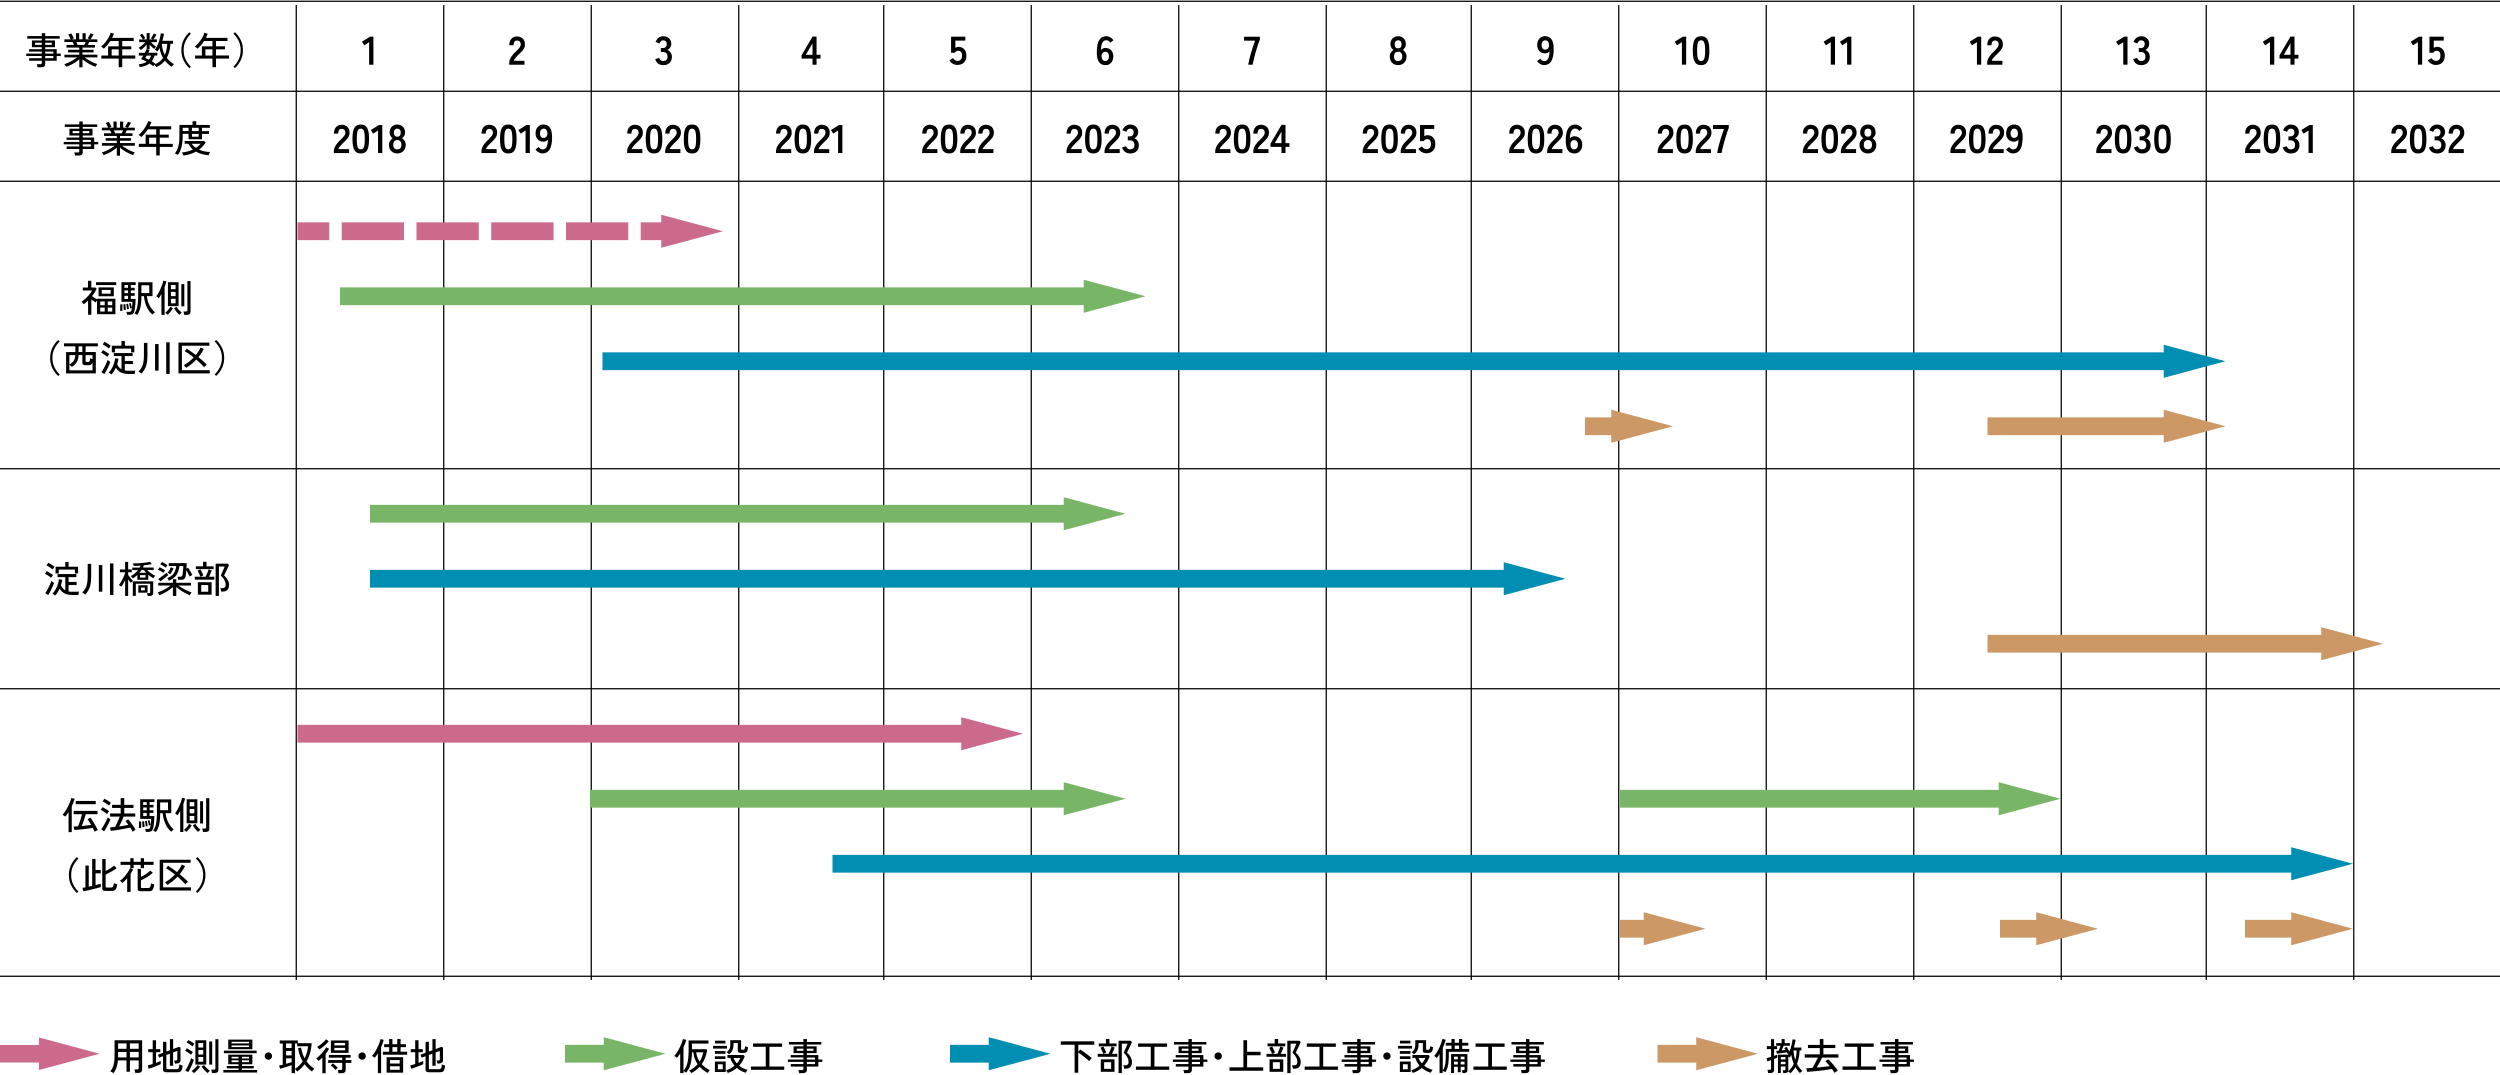 <svg id="b" xmlns="http://www.w3.org/2000/svg" viewBox="0 0 1000 430"><defs><style>.d,.e,.f,.g{stroke-width:7.11px;fill:none;stroke-miterlimit:10}.d{stroke:#cc6a8b}.e{stroke:#c96}.f{stroke:#79b566}.g{stroke:#008eb3}.l{fill:#008eb3}.m{fill:#c96}.n{fill:#cc6a8b}.o{fill:#79b566}</style></defs><path d="M15 26.9c-.02-.19-.06-.4-.12-.64a3.74 3.74 0 0 0-.19-.59h1.44c.21 0 .36-.03.45-.1s.13-.21.13-.41v-.87h-5.05v-1.02h5.05v-.87h-6.22v-.95h6.22v-.82h-5.07v-.95h5.07v-.79h-3.94v-2.71h3.94v-.72h-5.79v-1.02h5.79v-1.17h1.38v1.17h5.79v1.02h-5.79v.72H22v2.71h-3.91v.79h4.59v1.77h1.6v.95h-1.6v1.89h-4.59v1.2c0 .49-.14.85-.41 1.07-.27.23-.69.34-1.25.34h-1.44Zm-.96-8.94h2.67v-.86h-2.67v.86Zm4.05 0h2.64v-.86h-2.64v.86Zm0 3.49h3.25v-.82h-3.25v.82Zm0 1.82h3.25v-.87h-3.25v.87Zm13.63 3.69V23.7c-.45.42-.97.82-1.56 1.21s-1.2.73-1.84 1.04c-.64.31-1.26.57-1.87.77a1.92 1.92 0 0 0-.18-.33c-.09-.14-.19-.28-.29-.43-.1-.14-.19-.25-.25-.32.56-.16 1.15-.38 1.77-.67.62-.29 1.22-.6 1.81-.96.59-.36 1.09-.7 1.52-1.04h-5.06v-1.08h5.94v-.93h-4.47v-1.04h4.47v-.88h-5.1v-1.06h2.99c-.09-.2-.19-.41-.29-.62-.1-.21-.2-.39-.3-.55h-3.25v-1.08h2.52c-.13-.26-.29-.58-.46-.95-.18-.37-.35-.67-.52-.88l1.17-.55c.12.19.25.41.39.67.14.26.27.51.4.76.12.24.22.44.28.59l-.84.36h1.69v-2.46h1.27v2.46h1.35v-2.46h1.27v2.46h1.73l-.99-.39c.13-.17.27-.38.42-.62.15-.24.29-.48.42-.73s.23-.46.3-.64l1.27.41c-.1.19-.22.41-.38.65l-.45.72c-.15.24-.29.43-.41.59h2.75v1.08h-3.27c-.07.19-.16.39-.25.59-.1.21-.19.4-.29.58H38v1.06h-5v.88h4.42v1.04H33v.93h5.94v1.08h-5.08c.44.34.95.68 1.52 1.03.58.35 1.17.66 1.79.95.62.29 1.21.52 1.75.67-.07.07-.15.18-.25.32-.09.14-.18.29-.26.43s-.14.26-.18.34c-.6-.2-1.22-.46-1.85-.77-.63-.31-1.24-.66-1.82-1.04-.58-.38-1.1-.78-1.56-1.19v3.24h-1.29Zm-.67-8.98h2.64a14.747 14.747 0 0 0 .56-1.17h-3.72c.1.2.2.4.29.61.1.21.17.4.23.56Zm16.43 8.89v-3.44h-6.95V22.2h2.72v-3.67h4.23v-2.12h-3.36c-.37.58-.77 1.13-1.21 1.66-.44.52-.91.99-1.41 1.4-.12-.11-.28-.26-.49-.44s-.41-.32-.6-.42c.6-.46 1.16-1.01 1.67-1.63.52-.63.96-1.29 1.34-1.96.38-.68.66-1.33.85-1.94l1.3.4c-.1.28-.21.56-.34.84-.12.28-.26.56-.4.84h8.65v1.25h-4.59v2.12h3.62v1.21h-3.62v2.46h5.23v1.23h-5.23v3.44h-1.42Zm-2.82-4.67h2.82v-2.46h-2.82v2.46Zm17.82 4.67a3.65 3.65 0 0 0-.28-.48c-.13-.21-.27-.38-.4-.53-.1.11-.2.23-.3.35-.1.12-.18.21-.23.29-.41-.37-.91-.73-1.48-1.1-.49.37-1.06.67-1.69.9-.64.23-1.37.41-2.19.54-.02-.08-.06-.2-.11-.35-.06-.15-.11-.31-.17-.46s-.11-.26-.15-.32c.64-.07 1.22-.19 1.75-.35.53-.16 1-.38 1.41-.66-.4-.23-.79-.44-1.18-.62-.39-.19-.75-.34-1.08-.46.13-.16.27-.36.43-.6s.32-.5.49-.78h-1.76v-1.12h2.39c.15-.28.29-.55.4-.8.12-.26.21-.47.29-.64l.06.02v-1.86c-.34.41-.72.81-1.15 1.19-.43.39-.83.71-1.21.98-.05-.08-.13-.18-.25-.3s-.23-.23-.34-.35c-.11-.11-.2-.18-.25-.22.27-.16.56-.37.88-.62.32-.25.64-.52.95-.82s.59-.58.82-.85h-2.44v-1.07h1.45a12.177 12.177 0 0 0-1.2-1.77l.9-.54a8.905 8.905 0 0 1 .92 1.23c.14.22.26.42.35.59-.11.04-.25.11-.41.21-.16.1-.31.19-.43.27h1.4v-2.54h1.19v2.54h1.27c-.12-.08-.26-.16-.42-.25-.16-.09-.29-.15-.38-.18.22-.28.44-.61.66-.98.22-.37.4-.69.53-.97l1.05.45c-.15.29-.34.62-.57.99-.23.37-.45.68-.66.94h1.42v1.07h-2.38c.29.34.63.69 1.01 1.04.38.36.75.63 1.09.83-.1.07-.24.2-.41.4-.18.2-.3.35-.38.46-.31-.23-.62-.5-.94-.8-.32-.31-.61-.63-.89-.97v1.89h-1.14l1.1.34c-.07.16-.15.33-.23.51-.08.18-.18.37-.29.55h3.63v1.12h-1.12c-.25.91-.62 1.67-1.1 2.28.26.16.51.32.76.49.25.16.47.33.68.5-.02.02-.05.05-.08.09-.04.04-.08.09-.13.13.72-.27 1.35-.62 1.89-1.06.54-.44 1-.93 1.4-1.49-.7-1.19-1.17-2.51-1.4-3.96-.13.25-.27.49-.41.73-.15.23-.29.46-.44.67-.11-.1-.28-.22-.5-.35-.23-.13-.42-.23-.59-.28.33-.41.63-.89.91-1.44.27-.55.51-1.13.72-1.74.21-.61.38-1.21.51-1.81.13-.59.24-1.15.31-1.66l1.27.21c-.08.46-.18.93-.29 1.39-.11.47-.23.94-.38 1.41h4.29v1.19h-1.06c-.07 1.12-.23 2.15-.46 3.08-.24.94-.57 1.78-.98 2.53.76 1 1.71 1.85 2.85 2.55-.09.08-.2.19-.33.34-.13.14-.25.28-.37.41-.12.13-.19.23-.22.3-.54-.35-1.03-.73-1.48-1.15-.45-.41-.85-.85-1.21-1.31-.87 1.1-2.03 1.96-3.48 2.58Zm-2.91-3c.19-.23.36-.48.5-.75s.27-.56.37-.88h-1.75c-.11.19-.22.37-.32.53-.1.16-.19.3-.27.43.23.09.47.19.72.31s.5.24.75.37Zm6.35-1.95c.3-.65.53-1.35.68-2.09.16-.74.25-1.51.28-2.29h-2.12c.04.82.16 1.6.35 2.32.19.73.46 1.42.8 2.05Zm9.82 5.34c-.97-.9-1.75-1.96-2.32-3.17-.58-1.21-.87-2.55-.87-4.01s.29-2.8.87-4.01c.58-1.21 1.35-2.27 2.32-3.17l.62.6c-.91.9-1.62 1.89-2.13 2.98-.51 1.08-.77 2.29-.77 3.61s.25 2.52.77 3.61c.51 1.08 1.22 2.08 2.13 2.98l-.62.6Zm9.24-.39v-3.44h-6.94V22.2h2.71v-3.67h4.23v-2.12h-3.36c-.37.58-.77 1.13-1.21 1.66-.44.52-.91.99-1.41 1.4-.12-.11-.28-.26-.49-.44s-.41-.32-.6-.42c.6-.46 1.16-1.01 1.67-1.63.52-.63.96-1.29 1.34-1.96.38-.68.66-1.33.85-1.94l1.3.4c-.1.28-.21.56-.34.84-.12.28-.26.56-.4.84h8.65v1.25h-4.59v2.12h3.62v1.21h-3.62v2.46h5.23v1.23h-5.23v3.44h-1.42Zm-2.82-4.67h2.82v-2.46h-2.82v2.46Zm11.82 5.06-.62-.6c.92-.9 1.63-1.89 2.14-2.98.5-1.09.76-2.29.76-3.61s-.25-2.52-.76-3.61c-.51-1.09-1.22-2.08-2.14-2.98l.62-.6c.97.9 1.74 1.96 2.32 3.17.58 1.22.87 2.55.87 4.01s-.29 2.8-.87 4.01-1.35 2.27-2.32 3.17Zm53.67-1.38v-9.02l-1.95 1.28-.91-1.46 3.26-2.02h1.31v11.22h-1.71Zm56.04 0v-.53c0-.77.2-1.51.6-2.24.4-.73 1.07-1.54 2.01-2.43.33-.32.65-.64.94-.97.3-.33.54-.65.74-.96.19-.31.29-.62.3-.9.01-.55-.11-.96-.38-1.23-.26-.27-.63-.4-1.11-.4s-.8.17-1.02.5c-.22.33-.34.79-.34 1.39h-1.7c0-1.11.28-1.97.85-2.59.56-.62 1.3-.93 2.21-.93.62 0 1.17.13 1.66.38s.87.63 1.14 1.12c.28.49.41 1.09.38 1.81-.01.5-.13.97-.35 1.39-.22.43-.52.84-.89 1.24s-.79.82-1.26 1.27c-.49.48-.93.94-1.3 1.38-.38.44-.6.82-.66 1.14h4.27v1.57h-6.1Zm61.55.16c-.76 0-1.41-.2-1.96-.6-.55-.4-.95-.99-1.19-1.77l1.57-.53c.05.15.14.32.26.52s.28.37.5.52c.21.15.48.22.8.22.54 0 .98-.13 1.3-.4.32-.27.48-.71.48-1.34 0-.57-.16-1.02-.48-1.36-.32-.34-.78-.51-1.38-.51h-.8v-1.57h.8c.53 0 .93-.16 1.18-.47s.38-.7.38-1.16c0-.53-.15-.91-.46-1.13-.3-.22-.65-.33-1.03-.33-.28 0-.51.08-.7.23-.19.15-.35.33-.47.53s-.21.37-.26.52l-1.55-.62c.28-.73.69-1.29 1.22-1.69.54-.4 1.14-.6 1.8-.6s1.22.12 1.7.38.86.6 1.14 1.05.41.98.41 1.58c0 .55-.15 1.05-.44 1.5s-.66.77-1.11.97c.53.2.97.55 1.3 1.04.34.49.5 1.06.5 1.71 0 1.01-.31 1.82-.92 2.42-.61.6-1.48.9-2.58.9Zm59.76-.16v-2.45h-4.38v-1.31l4.4-7.49h1.6v7.3h1.57v1.5h-1.57v2.45H325Zm-2.67-3.95H325v-4.58l-2.67 4.58ZM383 25.98c-.67 0-1.3-.17-1.87-.5-.58-.33-1.03-.77-1.36-1.33l1.44-.91c.21.33.47.6.76.8.29.2.64.3 1.03.3.6 0 1.05-.18 1.35-.54.3-.36.46-.86.46-1.5 0-.69-.13-1.2-.39-1.51-.26-.31-.63-.47-1.1-.47-.3 0-.57.06-.8.19-.23.13-.41.32-.51.58h-1.58v-6.42h5.7v1.57h-3.98v2.94c.18-.13.38-.23.59-.31s.43-.12.64-.12c.6 0 1.13.13 1.61.4s.85.66 1.14 1.18c.28.52.42 1.18.42 1.97 0 1.16-.33 2.06-.98 2.7-.65.64-1.5.96-2.56.96Zm59.2.06c-.46 0-.9-.08-1.32-.23s-.8-.43-1.13-.82-.59-.94-.77-1.65c-.18-.71-.26-1.62-.24-2.74.03-2.11.37-3.66 1.02-4.63.65-.98 1.57-1.46 2.77-1.46.56 0 1.1.15 1.62.46.51.3.92.68 1.22 1.13l-1.28.99c-.19-.31-.41-.55-.66-.72-.25-.17-.55-.26-.89-.26-.71 0-1.25.33-1.59.99-.35.66-.53 1.64-.55 2.94.18-.27.44-.48.78-.63.34-.16.67-.23 1.02-.23.6 0 1.13.14 1.6.41.47.27.84.66 1.11 1.15.27.5.41 1.08.41 1.77s-.13 1.29-.38 1.82-.62.95-1.08 1.26-1.01.46-1.64.46Zm-.11-1.63c.47 0 .83-.18 1.1-.53.26-.35.39-.81.39-1.38 0-.53-.13-.96-.39-1.29-.26-.33-.61-.49-1.03-.49-.49 0-.87.17-1.15.5-.28.33-.41.76-.38 1.3.02.61.16 1.08.42 1.4.26.33.61.49 1.06.49Zm57.21 1.47c.09-.57.23-1.25.42-2.06a67.29 67.29 0 0 1 1.5-5.23c.29-.87.57-1.65.83-2.33h-4.43v-1.58h6.32v1.2c-.2.47-.42 1.04-.64 1.7-.22.66-.45 1.37-.68 2.13-.23.76-.45 1.51-.65 2.27s-.38 1.47-.54 2.15c-.15.68-.27 1.26-.36 1.75h-1.78Zm59.95.16c-.66 0-1.24-.14-1.74-.43s-.89-.69-1.18-1.22c-.28-.52-.42-1.12-.42-1.81 0-.57.15-1.08.44-1.54.29-.46.65-.81 1.08-1.05-.36-.25-.66-.56-.9-.95s-.35-.85-.35-1.37c0-.63.13-1.18.39-1.66s.62-.84 1.09-1.11 1-.4 1.59-.4 1.14.13 1.61.4.83.64 1.09 1.11.39 1.03.39 1.66c0 .52-.12.98-.36 1.37s-.53.71-.87.95c.43.23.78.58 1.07 1.05s.43.98.43 1.54c0 .69-.14 1.3-.43 1.82s-.68.92-1.18 1.21c-.5.29-1.08.43-1.74.43Zm0-1.63c.53 0 .94-.15 1.22-.46.28-.3.42-.77.42-1.38 0-.58-.14-1.03-.42-1.37-.28-.34-.69-.5-1.22-.5s-.93.17-1.21.5c-.28.34-.42.79-.42 1.37 0 1.23.54 1.84 1.63 1.84Zm0-5.07c.45 0 .79-.14 1.02-.43.23-.29.34-.69.34-1.22s-.13-.91-.38-1.17c-.26-.26-.58-.38-.98-.38s-.72.13-.98.38c-.26.26-.38.65-.38 1.17s.11.93.34 1.22c.23.29.57.43 1.02.43Zm58.42 6.7c-.55 0-1.08-.15-1.59-.45s-.92-.68-1.22-1.14l1.28-.98c.19.3.41.54.66.71.25.18.54.26.87.26.73 0 1.26-.33 1.6-1 .34-.67.52-1.65.54-2.95-.18.27-.44.48-.77.63-.33.16-.67.23-1.01.23-.6 0-1.13-.14-1.61-.41-.48-.27-.85-.66-1.12-1.15-.27-.5-.41-1.08-.41-1.77s.13-1.3.38-1.83.62-.94 1.09-1.25 1.01-.46 1.63-.46c.47 0 .92.08 1.34.23.42.15.79.43 1.12.82.33.39.58.94.77 1.66.19.71.27 1.63.25 2.75-.04 2.1-.39 3.64-1.03 4.62-.65.98-1.57 1.46-2.78 1.46Zm.38-6.21c.5 0 .89-.17 1.17-.5.28-.34.4-.77.38-1.3-.02-.61-.16-1.07-.42-1.4-.26-.33-.62-.49-1.06-.49s-.82.18-1.08.53c-.26.35-.39.81-.39 1.38 0 .53.13.97.39 1.3.26.33.6.5 1.02.5Zm54.71 6.05v-9.02l-1.95 1.28-.91-1.46 3.26-2.02h1.31v11.22h-1.71Zm7.68.16c-.85 0-1.52-.21-2-.64-.48-.43-.82-1.07-1.02-1.92-.2-.85-.3-1.92-.3-3.2s.1-2.35.3-3.21.54-1.5 1.02-1.93c.48-.43 1.15-.64 2-.64s1.52.21 1.99.64c.47.43.81 1.07 1.01 1.93s.3 1.93.3 3.21-.1 2.35-.3 3.2c-.2.85-.53 1.49-1.01 1.92-.48.43-1.14.64-1.99.64Zm0-1.63c.39 0 .71-.13.94-.38.23-.25.4-.67.5-1.27.11-.6.16-1.42.16-2.48s-.05-1.9-.16-2.5-.27-1.02-.5-1.27c-.23-.25-.54-.38-.94-.38s-.71.13-.94.38c-.23.25-.4.67-.5 1.27s-.15 1.43-.15 2.5.05 1.88.15 2.48c.1.6.27 1.02.5 1.27.23.25.55.38.94.38Zm51.86 1.47v-9.02l-1.95 1.28-.91-1.46 3.26-2.02h1.31v11.22h-1.71Zm6.54 0v-9.02l-1.95 1.28-.91-1.46 3.26-2.02h1.31v11.22h-1.71Zm51.93 0v-9.02l-1.95 1.28-.91-1.46 3.26-2.02h1.31v11.22h-1.71Zm4.1 0v-.53c0-.77.2-1.51.6-2.24.4-.73 1.07-1.54 2.01-2.43.33-.32.65-.64.94-.97s.54-.65.74-.96c.19-.31.29-.62.3-.9.01-.55-.12-.96-.38-1.23s-.63-.4-1.11-.4-.8.17-1.02.5c-.22.33-.34.79-.34 1.39h-1.7c0-1.11.28-1.97.85-2.59.57-.62 1.3-.93 2.21-.93.62 0 1.17.13 1.66.38s.87.63 1.14 1.12c.28.49.41 1.09.38 1.81-.01.5-.13.97-.35 1.39-.22.43-.52.84-.89 1.24s-.79.82-1.26 1.27c-.49.48-.93.94-1.3 1.38-.38.44-.6.82-.66 1.14h4.27v1.57h-6.1Zm54.43 0v-9.02l-1.95 1.28-.91-1.46 3.26-2.02h1.31v11.22h-1.71Zm7.12.16c-.76 0-1.41-.2-1.96-.6-.55-.4-.95-.99-1.19-1.77l1.57-.53c.05.15.14.32.26.52s.28.37.5.52c.21.15.48.22.8.22.54 0 .98-.13 1.3-.4.32-.27.48-.71.48-1.34 0-.57-.16-1.02-.48-1.36-.32-.34-.78-.51-1.38-.51h-.8v-1.57h.8c.53 0 .93-.16 1.18-.47s.38-.7.38-1.16c0-.53-.15-.91-.46-1.13-.3-.22-.65-.33-1.03-.33-.28 0-.51.08-.7.23-.19.15-.35.33-.47.53s-.21.37-.26.52l-1.55-.62c.28-.73.68-1.29 1.22-1.69.54-.4 1.14-.6 1.8-.6s1.22.12 1.7.38.86.6 1.14 1.05c.27.45.41.98.41 1.58 0 .55-.15 1.05-.44 1.5-.29.44-.66.77-1.11.97.53.2.97.55 1.3 1.04.34.49.5 1.06.5 1.71 0 1.01-.31 1.82-.92 2.42-.61.6-1.47.9-2.58.9Zm51.57-.16v-9.02l-1.95 1.28-.91-1.46 3.26-2.02h1.31v11.22h-1.71Zm8.19 0v-2.45h-4.38v-1.31l4.4-7.49h1.6v7.3h1.57v1.5h-1.57v2.45h-1.62Zm-2.67-3.95h2.67v-4.58l-2.67 4.58Zm53.65 3.95v-9.02l-1.95 1.28-.91-1.46 3.26-2.02h1.31v11.22h-1.71Zm7.2.1c-.67 0-1.3-.17-1.87-.5-.58-.33-1.03-.77-1.36-1.33l1.44-.91c.21.33.47.6.76.8.29.2.64.3 1.03.3.6 0 1.05-.18 1.35-.54.3-.36.46-.86.46-1.5 0-.69-.13-1.2-.39-1.51s-.63-.47-1.1-.47c-.3 0-.57.06-.8.19-.24.13-.41.32-.51.58h-1.58v-6.42h5.7v1.57h-3.98v2.94c.18-.13.38-.23.59-.31.21-.08.43-.12.64-.12.6 0 1.13.13 1.61.4s.85.66 1.14 1.18c.28.52.42 1.18.42 1.97 0 1.16-.33 2.06-.98 2.7-.65.64-1.5.96-2.56.96ZM133.54 61.21v-.53c0-.77.2-1.51.6-2.24.4-.73 1.07-1.54 2.01-2.43.33-.32.65-.64.94-.97.3-.33.54-.65.74-.96.19-.31.29-.62.3-.9.01-.55-.11-.96-.38-1.23-.26-.27-.63-.4-1.11-.4s-.8.17-1.02.5c-.22.33-.34.79-.34 1.39h-1.7c0-1.11.28-1.97.85-2.59.56-.62 1.3-.93 2.21-.93.62 0 1.17.13 1.66.38s.87.63 1.14 1.12c.28.49.41 1.09.38 1.81-.01.5-.13.97-.35 1.39-.22.43-.52.84-.89 1.24s-.79.82-1.26 1.27c-.49.48-.93.94-1.3 1.38-.38.44-.6.82-.66 1.14h4.27v1.57h-6.1Zm10.77.16c-.85 0-1.52-.21-2-.64-.48-.43-.82-1.07-1.02-1.92-.2-.85-.3-1.92-.3-3.2s.1-2.35.3-3.21c.2-.86.54-1.5 1.02-1.93.48-.43 1.15-.64 2-.64s1.52.21 1.99.64c.47.43.81 1.07 1.01 1.93.2.86.3 1.93.3 3.21s-.1 2.35-.3 3.2c-.2.85-.53 1.49-1.01 1.92-.47.43-1.14.64-1.99.64Zm0-1.63c.39 0 .71-.13.94-.38.23-.25.4-.67.5-1.27.11-.6.16-1.42.16-2.48s-.05-1.9-.16-2.5c-.11-.6-.27-1.02-.5-1.27-.23-.25-.54-.38-.94-.38s-.71.13-.94.38c-.23.25-.4.67-.5 1.27-.1.6-.15 1.43-.15 2.5s.05 1.88.15 2.48c.1.6.27 1.02.5 1.27.23.25.55.38.94.38Zm6.9 1.47v-9.02l-1.95 1.28-.91-1.46 3.26-2.02h1.31v11.22h-1.71Zm7.71.16c-.66 0-1.24-.14-1.74-.43s-.89-.69-1.18-1.22c-.28-.52-.42-1.12-.42-1.81 0-.57.15-1.08.44-1.54.29-.46.65-.81 1.08-1.05-.36-.25-.66-.56-.9-.95-.23-.39-.35-.85-.35-1.37 0-.63.13-1.18.39-1.66s.62-.84 1.09-1.11c.46-.27.99-.4 1.59-.4s1.14.13 1.61.4c.46.27.83.64 1.09 1.11.26.47.39 1.03.39 1.66 0 .52-.12.98-.36 1.37s-.53.71-.87.95c.43.23.78.58 1.07 1.05.29.46.43.98.43 1.54 0 .69-.14 1.3-.43 1.82s-.68.92-1.18 1.21c-.5.29-1.08.43-1.74.43Zm0-1.63c.53 0 .94-.15 1.22-.46.28-.3.42-.77.42-1.38 0-.58-.14-1.03-.42-1.37-.28-.34-.69-.5-1.22-.5s-.93.17-1.21.5-.42.79-.42 1.37c0 1.23.54 1.84 1.63 1.84Zm0-5.07c.45 0 .79-.14 1.02-.43.23-.29.34-.69.34-1.22s-.13-.91-.38-1.17c-.26-.26-.58-.38-.98-.38s-.72.13-.98.38c-.26.26-.38.65-.38 1.17s.11.93.34 1.22c.23.29.57.43 1.02.43Zm33.65 6.54v-.53c0-.77.2-1.51.6-2.24.4-.73 1.07-1.54 2.01-2.43.33-.32.65-.64.94-.97.3-.33.54-.65.74-.96.19-.31.29-.62.3-.9.01-.55-.11-.96-.38-1.23-.26-.27-.63-.4-1.11-.4s-.8.17-1.02.5c-.22.33-.34.79-.34 1.39h-1.7c0-1.11.28-1.97.85-2.59.56-.62 1.3-.93 2.21-.93.62 0 1.17.13 1.66.38s.87.63 1.14 1.12c.28.49.41 1.09.38 1.81-.01.5-.13.97-.35 1.39-.22.43-.52.84-.89 1.24s-.79.82-1.26 1.27c-.49.48-.93.94-1.3 1.38-.38.44-.6.82-.66 1.14h4.27v1.57h-6.1Zm10.76.16c-.85 0-1.52-.21-2-.64-.48-.43-.82-1.07-1.02-1.92-.2-.85-.3-1.92-.3-3.2s.1-2.35.3-3.21c.2-.86.54-1.5 1.02-1.93.48-.43 1.15-.64 2-.64s1.52.21 1.99.64c.47.43.81 1.07 1.01 1.93.2.86.3 1.93.3 3.21s-.1 2.35-.3 3.2c-.2.85-.53 1.49-1.01 1.92-.47.43-1.14.64-1.99.64Zm0-1.63c.39 0 .71-.13.94-.38.23-.25.4-.67.5-1.27.11-.6.16-1.42.16-2.48s-.05-1.9-.16-2.5c-.11-.6-.27-1.02-.5-1.27-.23-.25-.54-.38-.94-.38s-.71.13-.94.38c-.23.25-.4.67-.5 1.27-.1.6-.15 1.43-.15 2.5s.05 1.88.15 2.48c.1.6.27 1.02.5 1.27.23.25.55.38.94.38Zm6.9 1.47v-9.02l-1.95 1.28-.91-1.46 3.26-2.02h1.31v11.22h-1.71Zm6.79.16c-.56 0-1.09-.15-1.59-.45-.51-.3-.91-.68-1.22-1.14l1.28-.98c.19.3.41.54.66.71.25.18.54.26.87.26.73 0 1.26-.33 1.6-1s.52-1.65.54-2.95c-.18.27-.44.48-.77.63-.33.16-.67.23-1.01.23-.6 0-1.13-.14-1.61-.41-.47-.27-.85-.66-1.12-1.15s-.41-1.08-.41-1.77.13-1.3.38-1.83.62-.94 1.09-1.25 1.01-.46 1.63-.46c.47 0 .91.08 1.34.23.42.15.79.43 1.12.82.33.39.58.94.77 1.66s.27 1.63.25 2.75c-.04 2.1-.39 3.64-1.03 4.62-.65.98-1.57 1.46-2.78 1.46Zm.38-6.21c.5 0 .89-.17 1.17-.5s.41-.77.38-1.3c-.02-.61-.16-1.07-.42-1.4s-.62-.49-1.06-.49-.82.18-1.08.53c-.26.35-.39.81-.39 1.38 0 .53.13.97.39 1.3.26.33.6.5 1.02.5Zm33.45 6.05v-.53c0-.77.2-1.51.6-2.24.4-.73 1.07-1.54 2.01-2.43.33-.32.65-.64.94-.97.3-.33.54-.65.74-.96.19-.31.29-.62.3-.9.01-.55-.11-.96-.38-1.23-.26-.27-.63-.4-1.11-.4s-.8.17-1.02.5c-.22.33-.34.79-.34 1.39h-1.7c0-1.11.28-1.97.85-2.59.56-.62 1.3-.93 2.21-.93.62 0 1.17.13 1.66.38s.87.63 1.14 1.12c.28.49.41 1.09.38 1.81-.01.5-.13.97-.35 1.39-.22.43-.52.84-.89 1.24s-.79.82-1.26 1.27c-.49.48-.93.94-1.3 1.38-.38.44-.6.82-.66 1.14h4.27v1.57h-6.1Zm10.77.16c-.85 0-1.52-.21-2-.64-.48-.43-.82-1.07-1.02-1.92-.2-.85-.3-1.92-.3-3.2s.1-2.35.3-3.21c.2-.86.54-1.5 1.02-1.93.48-.43 1.15-.64 2-.64s1.52.21 1.99.64c.47.43.81 1.07 1.01 1.93.2.86.3 1.93.3 3.21s-.1 2.35-.3 3.2c-.2.85-.53 1.49-1.01 1.92-.47.43-1.14.64-1.99.64Zm0-1.63c.39 0 .71-.13.94-.38.23-.25.4-.67.5-1.27.11-.6.16-1.42.16-2.48s-.05-1.9-.16-2.5c-.11-.6-.27-1.02-.5-1.27-.23-.25-.54-.38-.94-.38s-.71.13-.94.38c-.23.25-.4.67-.5 1.27-.1.6-.15 1.43-.15 2.5s.05 1.88.15 2.48c.1.6.27 1.02.5 1.27.23.25.55.38.94.38Zm4.45 1.47v-.53c0-.77.2-1.51.6-2.24.4-.73 1.07-1.54 2.01-2.43.33-.32.65-.64.94-.97.3-.33.54-.65.74-.96.19-.31.29-.62.3-.9.01-.55-.11-.96-.38-1.23-.26-.27-.63-.4-1.11-.4s-.8.17-1.02.5c-.22.33-.34.79-.34 1.39h-1.7c0-1.11.28-1.97.85-2.59.56-.62 1.3-.93 2.21-.93.62 0 1.17.13 1.66.38s.87.63 1.14 1.12c.28.49.41 1.09.38 1.81-.01.5-.13.97-.35 1.39-.22.43-.52.84-.89 1.24s-.79.82-1.26 1.27c-.49.48-.93.94-1.3 1.38-.38.44-.6.82-.66 1.14h4.27v1.57h-6.1Zm10.77.16c-.85 0-1.52-.21-2-.64-.48-.43-.82-1.07-1.02-1.92-.2-.85-.3-1.92-.3-3.2s.1-2.35.3-3.21c.2-.86.54-1.5 1.02-1.93.48-.43 1.15-.64 2-.64s1.52.21 1.99.64c.47.43.81 1.07 1.01 1.93.2.86.3 1.93.3 3.21s-.1 2.35-.3 3.2c-.2.85-.53 1.49-1.01 1.92-.47.43-1.14.64-1.99.64Zm0-1.63c.39 0 .71-.13.94-.38.23-.25.4-.67.5-1.27.11-.6.16-1.42.16-2.48s-.05-1.9-.16-2.5c-.11-.6-.27-1.02-.5-1.27-.23-.25-.54-.38-.94-.38s-.71.13-.94.38c-.23.25-.4.67-.5 1.27-.1.6-.15 1.43-.15 2.5s.05 1.88.15 2.48c.1.6.27 1.02.5 1.27.23.25.55.38.94.38Zm33.55 1.47v-.53c0-.77.2-1.51.6-2.24.4-.73 1.07-1.54 2.01-2.43.33-.32.65-.64.94-.97.3-.33.54-.65.74-.96.19-.31.29-.62.3-.9.01-.55-.11-.96-.38-1.23-.26-.27-.63-.4-1.11-.4s-.8.17-1.02.5c-.22.33-.34.79-.34 1.39h-1.7c0-1.11.28-1.97.85-2.59.56-.62 1.3-.93 2.21-.93.62 0 1.17.13 1.66.38s.87.63 1.14 1.12c.28.49.41 1.09.38 1.81-.01.5-.13.97-.35 1.39-.22.43-.52.84-.89 1.24s-.79.82-1.26 1.27c-.49.48-.93.94-1.3 1.38-.38.44-.6.82-.66 1.14h4.27v1.57h-6.1Zm10.77.16c-.85 0-1.52-.21-2-.64-.48-.43-.82-1.07-1.02-1.92-.2-.85-.3-1.92-.3-3.2s.1-2.35.3-3.21c.2-.86.54-1.5 1.02-1.93.48-.43 1.15-.64 2-.64s1.52.21 1.99.64c.47.43.81 1.07 1.01 1.93.2.86.3 1.93.3 3.21s-.1 2.35-.3 3.2c-.2.85-.53 1.49-1.01 1.92-.47.43-1.14.64-1.99.64Zm0-1.63c.39 0 .71-.13.94-.38.23-.25.4-.67.5-1.27.11-.6.16-1.42.16-2.48s-.05-1.9-.16-2.5c-.11-.6-.27-1.02-.5-1.27-.23-.25-.54-.38-.94-.38s-.71.13-.94.38c-.23.25-.4.67-.5 1.27-.1.6-.15 1.43-.15 2.5s.05 1.88.15 2.48c.1.6.27 1.02.5 1.27.23.25.55.38.94.38Zm4.44 1.47v-.53c0-.77.2-1.51.6-2.24.4-.73 1.07-1.54 2.01-2.43.33-.32.65-.64.94-.97.3-.33.54-.65.74-.96.19-.31.29-.62.3-.9.01-.55-.11-.96-.38-1.23-.26-.27-.63-.4-1.11-.4s-.8.17-1.02.5c-.22.33-.34.79-.34 1.39h-1.7c0-1.11.28-1.97.85-2.59.56-.62 1.3-.93 2.21-.93.62 0 1.17.13 1.66.38s.87.63 1.14 1.12c.28.49.41 1.09.38 1.81-.01.5-.13.97-.35 1.39-.22.43-.52.84-.89 1.24s-.79.82-1.26 1.27c-.49.48-.93.94-1.3 1.38-.38.44-.6.82-.66 1.14h4.27v1.57h-6.1Zm9.64 0v-9.02l-1.95 1.28-.91-1.46 3.26-2.02h1.31v11.22h-1.71Zm33.62 0v-.53c0-.77.2-1.51.6-2.24.4-.73 1.07-1.54 2.01-2.43.33-.32.65-.64.94-.97.3-.33.54-.65.74-.96.19-.31.29-.62.3-.9.01-.55-.11-.96-.38-1.23-.26-.27-.63-.4-1.11-.4s-.8.17-1.02.5c-.22.33-.34.79-.34 1.39h-1.7c0-1.11.28-1.97.85-2.59.56-.62 1.3-.93 2.21-.93.62 0 1.17.13 1.66.38s.87.63 1.14 1.12c.28.49.41 1.09.38 1.81-.01.5-.13.97-.35 1.39-.22.43-.52.84-.89 1.24s-.79.82-1.26 1.27c-.49.48-.93.94-1.3 1.38-.38.44-.6.82-.66 1.14h4.27v1.57h-6.1Zm10.77.16c-.85 0-1.52-.21-2-.64-.48-.43-.82-1.07-1.02-1.92-.2-.85-.3-1.92-.3-3.2s.1-2.35.3-3.21c.2-.86.54-1.5 1.02-1.93.48-.43 1.15-.64 2-.64s1.52.21 1.99.64c.47.43.81 1.07 1.01 1.93.2.86.3 1.93.3 3.21s-.1 2.35-.3 3.2c-.2.85-.53 1.49-1.01 1.92-.47.43-1.14.64-1.99.64Zm0-1.63c.39 0 .71-.13.94-.38.23-.25.4-.67.5-1.27.11-.6.16-1.42.16-2.48s-.05-1.9-.16-2.5c-.11-.6-.27-1.02-.5-1.27-.23-.25-.54-.38-.94-.38s-.71.13-.94.38c-.23.25-.4.67-.5 1.27-.1.6-.15 1.43-.15 2.5s.05 1.88.15 2.48c.1.6.27 1.02.5 1.27.23.25.55.38.94.38Zm4.45 1.47v-.53c0-.77.2-1.51.6-2.24.4-.73 1.07-1.54 2.01-2.43.33-.32.65-.64.94-.97.3-.33.54-.65.74-.96.19-.31.29-.62.3-.9.01-.55-.11-.96-.38-1.23-.26-.27-.63-.4-1.11-.4s-.8.17-1.02.5c-.22.33-.34.79-.34 1.39h-1.7c0-1.11.28-1.97.85-2.59.56-.62 1.3-.93 2.21-.93.62 0 1.17.13 1.66.38s.87.63 1.14 1.12c.28.49.41 1.09.38 1.81-.01.5-.13.97-.35 1.39-.22.43-.52.84-.89 1.24s-.79.82-1.26 1.27c-.49.48-.93.94-1.3 1.38-.38.44-.6.82-.66 1.14h4.27v1.57h-6.1Zm7.18 0v-.53c0-.77.2-1.51.6-2.24.4-.73 1.07-1.54 2.01-2.43.33-.32.65-.64.94-.97.3-.33.54-.65.74-.96.19-.31.29-.62.3-.9.01-.55-.11-.96-.38-1.23-.26-.27-.63-.4-1.11-.4s-.8.17-1.02.5c-.22.33-.34.79-.34 1.39h-1.7c0-1.11.28-1.97.85-2.59.56-.62 1.3-.93 2.21-.93.62 0 1.17.13 1.66.38s.87.63 1.14 1.12c.28.49.41 1.09.38 1.81-.01.5-.13.97-.35 1.39-.22.43-.52.84-.89 1.24s-.79.82-1.26 1.27c-.49.48-.93.94-1.3 1.38-.38.44-.6.82-.66 1.14h4.27v1.57h-6.1Zm35.33 0v-.53c0-.77.2-1.51.6-2.24.4-.73 1.07-1.54 2.01-2.43.33-.32.65-.64.94-.97.3-.33.54-.65.74-.96.19-.31.29-.62.3-.9.01-.55-.11-.96-.38-1.23-.26-.27-.63-.4-1.11-.4s-.8.17-1.02.5c-.22.33-.34.79-.34 1.39h-1.7c0-1.11.28-1.97.85-2.59.56-.62 1.3-.93 2.21-.93.62 0 1.17.13 1.66.38s.87.63 1.14 1.12c.28.49.41 1.09.38 1.81-.01.5-.13.97-.35 1.39-.22.43-.52.84-.89 1.24s-.79.82-1.26 1.27c-.49.48-.93.94-1.3 1.38-.38.44-.6.82-.66 1.14h4.27v1.57h-6.1Zm10.76.16c-.85 0-1.52-.21-2-.64-.48-.43-.82-1.07-1.02-1.92-.2-.85-.3-1.92-.3-3.2s.1-2.35.3-3.21c.2-.86.54-1.5 1.02-1.93.48-.43 1.15-.64 2-.64s1.52.21 1.99.64c.47.43.81 1.07 1.01 1.93.2.86.3 1.93.3 3.21s-.1 2.35-.3 3.2c-.2.85-.53 1.49-1.01 1.92-.47.43-1.14.64-1.99.64Zm0-1.63c.39 0 .71-.13.94-.38.23-.25.4-.67.5-1.27.11-.6.16-1.42.16-2.48s-.05-1.9-.16-2.5c-.11-.6-.27-1.02-.5-1.27-.23-.25-.54-.38-.94-.38s-.71.13-.94.38c-.23.25-.4.67-.5 1.27-.1.6-.15 1.43-.15 2.5s.05 1.88.15 2.48c.1.6.27 1.02.5 1.27.23.25.55.38.94.38Zm4.45 1.47v-.53c0-.77.2-1.51.6-2.24.4-.73 1.07-1.54 2.01-2.43.33-.32.65-.64.94-.97.3-.33.54-.65.74-.96.19-.31.29-.62.3-.9.01-.55-.11-.96-.38-1.23-.26-.27-.63-.4-1.11-.4s-.8.17-1.02.5c-.22.33-.34.79-.34 1.39h-1.7c0-1.11.28-1.97.85-2.59.56-.62 1.3-.93 2.21-.93.62 0 1.17.13 1.66.38s.87.63 1.14 1.12c.28.49.41 1.09.38 1.81-.01.5-.13.97-.35 1.39-.22.43-.52.84-.89 1.24s-.79.82-1.26 1.27c-.49.48-.93.94-1.3 1.38-.38.44-.6.82-.66 1.14h4.27v1.57h-6.1Zm10.21.16c-.76 0-1.41-.2-1.96-.6-.55-.4-.95-.99-1.19-1.77l1.57-.53c.05.15.14.32.26.52s.28.37.5.52c.21.15.48.22.8.22.54 0 .98-.13 1.3-.4.32-.27.48-.71.48-1.34 0-.57-.16-1.02-.48-1.36-.32-.34-.78-.51-1.38-.51h-.8v-1.57h.8c.53 0 .93-.16 1.18-.47s.38-.7.38-1.16c0-.53-.15-.91-.46-1.13-.3-.22-.65-.33-1.03-.33-.28 0-.51.08-.7.23-.19.15-.35.33-.47.53s-.21.37-.26.52l-1.55-.62c.28-.73.69-1.29 1.22-1.69.54-.4 1.14-.6 1.8-.6s1.22.12 1.7.38.86.6 1.14 1.05.41.98.41 1.58c0 .55-.15 1.05-.44 1.5s-.66.77-1.11.97c.53.2.97.55 1.3 1.04.34.49.5 1.06.5 1.71 0 1.01-.31 1.82-.92 2.42-.61.6-1.48.9-2.58.9Zm34.07-.16v-.53c0-.77.2-1.51.6-2.24.4-.73 1.07-1.54 2.01-2.43.33-.32.65-.64.94-.97.3-.33.54-.65.74-.96.19-.31.29-.62.3-.9.01-.55-.11-.96-.38-1.23-.26-.27-.63-.4-1.11-.4s-.8.17-1.02.5c-.22.33-.34.79-.34 1.39h-1.7c0-1.11.28-1.97.85-2.59.56-.62 1.3-.93 2.21-.93.62 0 1.17.13 1.66.38s.87.63 1.14 1.12c.28.49.41 1.09.38 1.81-.01.5-.13.97-.35 1.39-.22.43-.52.84-.89 1.24s-.79.82-1.26 1.27c-.49.48-.93.94-1.3 1.38-.38.44-.6.82-.66 1.14h4.27v1.57h-6.1Zm10.77.16c-.85 0-1.52-.21-2-.64-.48-.43-.82-1.07-1.02-1.92-.2-.85-.3-1.92-.3-3.2s.1-2.35.3-3.21c.2-.86.54-1.5 1.02-1.93.48-.43 1.15-.64 2-.64s1.52.21 1.99.64c.47.43.81 1.07 1.01 1.93.2.86.3 1.93.3 3.21s-.1 2.35-.3 3.2c-.2.85-.53 1.49-1.01 1.92-.47.43-1.14.64-1.99.64Zm0-1.63c.39 0 .71-.13.94-.38.23-.25.4-.67.5-1.27.11-.6.16-1.42.16-2.48s-.05-1.9-.16-2.5c-.11-.6-.27-1.02-.5-1.27-.23-.25-.54-.38-.94-.38s-.71.13-.94.38c-.23.25-.4.67-.5 1.27-.1.6-.15 1.43-.15 2.5s.05 1.88.15 2.48c.1.6.27 1.02.5 1.27.23.25.55.38.94.38Zm4.45 1.47v-.53c0-.77.2-1.51.6-2.24.4-.73 1.07-1.54 2.01-2.43.33-.32.65-.64.94-.97s.54-.65.74-.96c.19-.31.29-.62.3-.9.01-.55-.12-.96-.38-1.23s-.63-.4-1.11-.4-.8.17-1.02.5c-.22.33-.34.79-.34 1.39h-1.7c0-1.11.28-1.97.85-2.59.57-.62 1.3-.93 2.21-.93.62 0 1.17.13 1.66.38s.87.63 1.14 1.12c.28.49.41 1.09.38 1.81-.01.5-.13.97-.35 1.39-.22.43-.52.84-.89 1.24s-.79.82-1.26 1.27c-.49.48-.93.94-1.3 1.38-.38.44-.6.82-.66 1.14h4.27v1.57h-6.1Zm11.28 0v-2.45h-4.38v-1.31l4.4-7.49h1.6v7.3h1.57v1.5h-1.57v2.45h-1.62Zm-2.67-3.95h2.67v-4.58l-2.67 4.58Zm35.15 3.95v-.53c0-.77.2-1.51.6-2.24.4-.73 1.07-1.54 2.01-2.43.33-.32.65-.64.94-.97s.54-.65.74-.96c.19-.31.29-.62.3-.9.01-.55-.12-.96-.38-1.23s-.63-.4-1.11-.4-.8.17-1.02.5c-.22.33-.34.79-.34 1.39h-1.7c0-1.11.28-1.97.85-2.59.57-.62 1.3-.93 2.21-.93.62 0 1.17.13 1.66.38s.87.63 1.14 1.12c.28.49.41 1.09.38 1.81-.01.5-.13.97-.35 1.39-.22.43-.52.84-.89 1.24s-.79.82-1.26 1.27c-.49.48-.93.94-1.3 1.38-.38.44-.6.82-.66 1.14h4.27v1.57h-6.1Zm10.77.16c-.85 0-1.52-.21-2-.64-.48-.43-.82-1.07-1.02-1.92-.2-.85-.3-1.92-.3-3.2s.1-2.35.3-3.21.54-1.5 1.02-1.93c.48-.43 1.15-.64 2-.64s1.52.21 1.99.64c.47.43.81 1.07 1.01 1.93s.3 1.93.3 3.21-.1 2.35-.3 3.2c-.2.85-.53 1.49-1.01 1.92-.48.43-1.14.64-1.99.64Zm0-1.63c.39 0 .71-.13.94-.38.23-.25.4-.67.5-1.27.11-.6.16-1.42.16-2.48s-.05-1.9-.16-2.5-.27-1.02-.5-1.27c-.23-.25-.54-.38-.94-.38s-.71.13-.94.38c-.23.25-.4.67-.5 1.27s-.15 1.43-.15 2.5.05 1.88.15 2.48c.1.6.27 1.02.5 1.27.23.25.55.38.94.38Zm4.45 1.47v-.53c0-.77.2-1.51.6-2.24.4-.73 1.07-1.54 2.01-2.43.33-.32.65-.64.94-.97s.54-.65.74-.96c.19-.31.29-.62.3-.9.01-.55-.12-.96-.38-1.23s-.63-.4-1.11-.4-.8.17-1.02.5c-.22.33-.34.79-.34 1.39h-1.7c0-1.11.28-1.97.85-2.59.57-.62 1.3-.93 2.21-.93.62 0 1.17.13 1.66.38s.87.63 1.14 1.12c.28.49.41 1.09.38 1.81-.01.5-.13.97-.35 1.39-.22.43-.52.84-.89 1.24s-.79.82-1.26 1.27c-.49.48-.93.94-1.3 1.38-.38.44-.6.82-.66 1.14h4.27v1.57h-6.1Zm10.29.1c-.67 0-1.3-.17-1.87-.5-.58-.33-1.03-.77-1.36-1.33l1.44-.91c.21.33.47.6.76.8.29.2.64.3 1.03.3.6 0 1.05-.18 1.35-.54.3-.36.46-.86.46-1.5 0-.69-.13-1.2-.39-1.51s-.63-.47-1.1-.47c-.3 0-.57.06-.8.19-.24.13-.41.32-.51.58H568V50h5.7v1.57h-3.98v2.94c.18-.13.38-.23.59-.31.21-.08.43-.12.64-.12.6 0 1.13.13 1.61.4s.85.66 1.14 1.18c.28.52.42 1.18.42 1.97 0 1.16-.33 2.06-.98 2.7-.65.64-1.5.96-2.56.96Zm33.08-.1v-.53c0-.77.2-1.51.6-2.24.4-.73 1.07-1.54 2.01-2.43.33-.32.65-.64.94-.97s.54-.65.74-.96c.19-.31.29-.62.3-.9.01-.55-.12-.96-.38-1.23s-.63-.4-1.11-.4-.8.17-1.02.5c-.22.33-.34.79-.34 1.39h-1.7c0-1.11.28-1.97.85-2.59.57-.62 1.3-.93 2.21-.93.62 0 1.17.13 1.66.38s.87.63 1.14 1.12c.28.49.41 1.09.38 1.81-.01.5-.13.97-.35 1.39-.22.43-.52.84-.89 1.24s-.79.82-1.26 1.27c-.49.48-.93.94-1.3 1.38-.38.44-.6.82-.66 1.14h4.27v1.57h-6.1Zm10.76.16c-.85 0-1.52-.21-2-.64-.48-.43-.82-1.07-1.02-1.92-.2-.85-.3-1.92-.3-3.2s.1-2.35.3-3.21.54-1.5 1.02-1.93c.48-.43 1.15-.64 2-.64s1.52.21 1.99.64c.47.43.81 1.07 1.01 1.93s.3 1.93.3 3.21-.1 2.35-.3 3.2c-.2.85-.53 1.49-1.01 1.92-.48.43-1.14.64-1.99.64Zm0-1.63c.39 0 .71-.13.94-.38.23-.25.4-.67.5-1.27.11-.6.16-1.42.16-2.48s-.05-1.9-.16-2.5-.27-1.02-.5-1.27c-.23-.25-.54-.38-.94-.38s-.71.13-.94.38c-.23.25-.4.67-.5 1.27s-.15 1.43-.15 2.5.05 1.88.15 2.48c.1.6.27 1.02.5 1.27.23.25.55.38.94.38Zm4.45 1.47v-.53c0-.77.2-1.51.6-2.24.4-.73 1.07-1.54 2.01-2.43.33-.32.65-.64.94-.97s.54-.65.74-.96c.19-.31.29-.62.3-.9.01-.55-.12-.96-.38-1.23s-.63-.4-1.11-.4-.8.17-1.02.5c-.22.33-.34.79-.34 1.39h-1.7c0-1.11.28-1.97.85-2.59.57-.62 1.3-.93 2.21-.93.62 0 1.17.13 1.66.38s.87.63 1.14 1.12c.28.49.41 1.09.38 1.81-.01.5-.13.97-.35 1.39-.22.43-.52.84-.89 1.24s-.79.82-1.26 1.27c-.49.48-.93.94-1.3 1.38-.38.44-.6.82-.66 1.14h4.27v1.57h-6.1Zm10.91.16c-.46 0-.9-.08-1.32-.23-.42-.15-.8-.43-1.13-.82-.33-.39-.59-.94-.77-1.65-.18-.71-.26-1.62-.24-2.74.03-2.11.37-3.66 1.02-4.63.65-.98 1.57-1.46 2.77-1.46.57 0 1.1.15 1.62.46s.92.68 1.22 1.13l-1.28.99c-.19-.31-.41-.55-.66-.72-.25-.17-.55-.26-.89-.26-.71 0-1.25.33-1.59.99-.35.66-.53 1.64-.55 2.94.18-.27.44-.48.78-.63.34-.16.67-.23 1.02-.23.6 0 1.13.14 1.6.41.47.27.84.66 1.11 1.15.27.5.41 1.08.41 1.77s-.13 1.29-.38 1.82c-.26.53-.62.95-1.08 1.26-.46.3-1.01.46-1.64.46Zm-.11-1.63c.47 0 .83-.18 1.1-.53.26-.35.39-.81.39-1.38 0-.53-.13-.96-.39-1.29-.26-.33-.61-.49-1.03-.49-.49 0-.88.17-1.15.5-.28.33-.41.76-.38 1.3.02.61.16 1.08.42 1.4s.61.49 1.06.49Zm33.42 1.47v-.53c0-.77.2-1.51.6-2.24.4-.73 1.07-1.54 2.01-2.43.33-.32.65-.64.94-.97s.54-.65.74-.96c.19-.31.29-.62.3-.9.01-.55-.12-.96-.38-1.23s-.63-.4-1.11-.4-.8.17-1.02.5c-.22.33-.34.79-.34 1.39h-1.7c0-1.11.28-1.97.85-2.59.57-.62 1.3-.93 2.21-.93.62 0 1.17.13 1.66.38s.87.63 1.14 1.12c.28.49.41 1.09.38 1.81-.01.5-.13.97-.35 1.39-.22.43-.52.84-.89 1.24s-.79.82-1.26 1.27c-.49.48-.93.94-1.3 1.38-.38.44-.6.82-.66 1.14h4.27v1.57h-6.1Zm10.76.16c-.85 0-1.52-.21-2-.64-.48-.43-.82-1.07-1.02-1.92-.2-.85-.3-1.92-.3-3.2s.1-2.35.3-3.21.54-1.5 1.02-1.93c.48-.43 1.15-.64 2-.64s1.52.21 1.99.64c.47.43.81 1.07 1.01 1.93s.3 1.93.3 3.21-.1 2.35-.3 3.2c-.2.85-.53 1.49-1.01 1.92-.48.43-1.14.64-1.99.64Zm0-1.63c.39 0 .71-.13.94-.38.23-.25.4-.67.5-1.27.11-.6.16-1.42.16-2.48s-.05-1.9-.16-2.5-.27-1.02-.5-1.27c-.23-.25-.54-.38-.94-.38s-.71.13-.94.38c-.23.25-.4.67-.5 1.27s-.15 1.43-.15 2.5.05 1.88.15 2.48c.1.6.27 1.02.5 1.27.23.25.55.38.94.38Zm4.45 1.47v-.53c0-.77.2-1.51.6-2.24.4-.73 1.07-1.54 2.01-2.43.33-.32.65-.64.94-.97s.54-.65.74-.96c.19-.31.29-.62.3-.9.01-.55-.12-.96-.38-1.23s-.63-.4-1.11-.4-.8.17-1.02.5c-.22.33-.34.79-.34 1.39h-1.7c0-1.11.28-1.97.85-2.59.57-.62 1.3-.93 2.21-.93.62 0 1.17.13 1.66.38s.87.63 1.14 1.12c.28.49.41 1.09.38 1.81-.01.5-.13.97-.35 1.39-.22.43-.52.84-.89 1.24s-.79.82-1.26 1.27c-.49.48-.93.94-1.3 1.38-.38.44-.6.82-.66 1.14h4.27v1.57h-6.1Zm8.58 0c.08-.57.23-1.25.42-2.06a67.29 67.29 0 0 1 1.5-5.23c.29-.87.57-1.65.83-2.33h-4.43v-1.58h6.32v1.2c-.2.47-.42 1.04-.64 1.7-.22.66-.45 1.37-.68 2.13-.23.76-.45 1.51-.65 2.27s-.38 1.47-.54 2.15c-.15.68-.27 1.26-.36 1.75h-1.78Zm34.26 0v-.53c0-.77.2-1.51.6-2.24.4-.73 1.07-1.54 2.01-2.43.33-.32.65-.64.94-.97s.54-.65.74-.96c.19-.31.29-.62.3-.9.01-.55-.12-.96-.38-1.23s-.63-.4-1.11-.4-.8.17-1.02.5c-.22.33-.34.79-.34 1.39h-1.7c0-1.11.28-1.97.85-2.59.57-.62 1.3-.93 2.21-.93.62 0 1.17.13 1.66.38s.87.63 1.14 1.12c.28.49.41 1.09.38 1.81-.01.5-.13.97-.35 1.39-.22.43-.52.84-.89 1.24s-.79.82-1.26 1.27c-.49.48-.93.94-1.3 1.38-.38.44-.6.82-.66 1.14h4.27v1.57h-6.1Zm10.77.16c-.85 0-1.52-.21-2-.64-.48-.43-.82-1.07-1.02-1.92-.2-.85-.3-1.92-.3-3.2s.1-2.35.3-3.21.54-1.5 1.02-1.93c.48-.43 1.15-.64 2-.64s1.52.21 1.99.64c.47.43.81 1.07 1.01 1.93s.3 1.93.3 3.21-.1 2.35-.3 3.2c-.2.85-.53 1.49-1.01 1.92-.48.43-1.14.64-1.99.64Zm0-1.63c.39 0 .71-.13.94-.38.23-.25.4-.67.5-1.27.11-.6.16-1.42.16-2.48s-.05-1.9-.16-2.5-.27-1.02-.5-1.27c-.23-.25-.54-.38-.94-.38s-.71.13-.94.38c-.23.25-.4.67-.5 1.27s-.15 1.43-.15 2.5.05 1.88.15 2.48c.1.6.27 1.02.5 1.27.23.25.55.38.94.38Zm4.45 1.47v-.53c0-.77.2-1.51.6-2.24.4-.73 1.07-1.54 2.01-2.43.33-.32.65-.64.94-.97s.54-.65.74-.96c.19-.31.29-.62.3-.9.01-.55-.12-.96-.38-1.23s-.63-.4-1.11-.4-.8.17-1.02.5c-.22.33-.34.79-.34 1.39h-1.7c0-1.11.28-1.97.85-2.59.57-.62 1.3-.93 2.21-.93.62 0 1.17.13 1.66.38s.87.63 1.14 1.12c.28.49.41 1.09.38 1.81-.01.5-.13.97-.35 1.39-.22.43-.52.84-.89 1.24s-.79.82-1.26 1.27c-.49.48-.93.94-1.3 1.38-.38.44-.6.82-.66 1.14h4.27v1.57h-6.1Zm10.8.16c-.66 0-1.24-.14-1.74-.43s-.89-.69-1.18-1.22c-.28-.52-.42-1.12-.42-1.81 0-.57.15-1.08.44-1.54.29-.46.65-.81 1.08-1.05-.36-.25-.66-.56-.9-.95s-.35-.85-.35-1.37c0-.63.13-1.18.39-1.66s.62-.84 1.09-1.11 1-.4 1.59-.4 1.14.13 1.61.4.83.64 1.09 1.11.39 1.03.39 1.66c0 .52-.12.98-.36 1.37s-.53.71-.87.95c.43.23.78.58 1.07 1.05s.43.98.43 1.54c0 .69-.14 1.3-.43 1.82s-.68.92-1.18 1.21c-.5.29-1.08.43-1.74.43Zm0-1.63c.53 0 .94-.15 1.22-.46.28-.3.42-.77.42-1.38 0-.58-.14-1.03-.42-1.37-.28-.34-.69-.5-1.22-.5s-.93.17-1.21.5c-.28.34-.42.79-.42 1.37 0 1.23.54 1.84 1.63 1.84Zm0-5.07c.45 0 .79-.14 1.02-.43.23-.29.34-.69.34-1.22s-.13-.91-.38-1.17c-.26-.26-.58-.38-.98-.38s-.72.13-.98.38c-.26.26-.38.65-.38 1.17s.11.93.34 1.22c.23.29.57.43 1.02.43Zm33.01 6.54v-.53c0-.77.2-1.51.6-2.24.4-.73 1.07-1.54 2.01-2.43.33-.32.65-.64.94-.97s.54-.65.74-.96c.19-.31.29-.62.3-.9.01-.55-.12-.96-.38-1.23s-.63-.4-1.11-.4-.8.17-1.02.5c-.22.33-.34.79-.34 1.39h-1.7c0-1.11.28-1.97.85-2.59.57-.62 1.3-.93 2.21-.93.62 0 1.17.13 1.66.38s.87.63 1.14 1.12c.28.49.41 1.09.38 1.81-.01.5-.13.97-.35 1.39-.22.43-.52.84-.89 1.24s-.79.82-1.26 1.27c-.49.48-.93.94-1.3 1.38-.38.44-.6.82-.66 1.14h4.27v1.57h-6.1Zm10.76.16c-.85 0-1.52-.21-2-.64-.48-.43-.82-1.07-1.02-1.92-.2-.85-.3-1.92-.3-3.2s.1-2.35.3-3.21.54-1.5 1.02-1.93c.48-.43 1.15-.64 2-.64s1.52.21 1.99.64c.47.43.81 1.07 1.01 1.93s.3 1.93.3 3.21-.1 2.35-.3 3.2c-.2.85-.53 1.49-1.01 1.92-.48.43-1.14.64-1.99.64Zm0-1.63c.39 0 .71-.13.94-.38.23-.25.4-.67.5-1.27.11-.6.16-1.42.16-2.48s-.05-1.9-.16-2.5-.27-1.02-.5-1.27c-.23-.25-.54-.38-.94-.38s-.71.13-.94.38c-.23.25-.4.67-.5 1.27s-.15 1.43-.15 2.5.05 1.88.15 2.48c.1.6.27 1.02.5 1.27.23.25.55.38.94.38Zm4.45 1.47v-.53c0-.77.2-1.51.6-2.24.4-.73 1.07-1.54 2.01-2.43.33-.32.65-.64.94-.97s.54-.65.74-.96c.19-.31.29-.62.3-.9.01-.55-.12-.96-.38-1.23s-.63-.4-1.11-.4-.8.17-1.02.5c-.22.33-.34.79-.34 1.39h-1.7c0-1.11.28-1.97.85-2.59.57-.62 1.3-.93 2.21-.93.62 0 1.17.13 1.66.38s.87.63 1.14 1.12c.28.49.41 1.09.38 1.81-.01.5-.13.97-.35 1.39-.22.43-.52.84-.89 1.24s-.79.82-1.26 1.27c-.49.48-.93.94-1.3 1.38-.38.44-.6.82-.66 1.14h4.27v1.57h-6.1Zm9.87.16c-.55 0-1.08-.15-1.59-.45s-.92-.68-1.22-1.14l1.28-.98c.19.3.41.54.66.71.25.18.54.26.87.26.73 0 1.26-.33 1.6-1 .34-.67.52-1.65.54-2.95-.18.27-.44.48-.77.63-.33.16-.67.23-1.01.23-.6 0-1.13-.14-1.61-.41-.48-.27-.85-.66-1.12-1.15-.27-.5-.41-1.08-.41-1.77s.13-1.3.38-1.83.62-.94 1.09-1.25 1.01-.46 1.63-.46c.47 0 .92.08 1.34.23.42.15.79.43 1.12.82.33.39.58.94.77 1.66.19.71.27 1.63.25 2.75-.04 2.1-.39 3.64-1.03 4.62-.65.98-1.57 1.46-2.78 1.46Zm.38-6.21c.5 0 .89-.17 1.17-.5.28-.34.4-.77.38-1.3-.02-.61-.16-1.07-.42-1.4-.26-.33-.62-.49-1.06-.49s-.82.18-1.08.53c-.26.35-.39.81-.39 1.38 0 .53.13.97.39 1.3.26.33.6.5 1.02.5Zm32.88 6.05v-.53c0-.77.2-1.51.6-2.24.4-.73 1.07-1.54 2.01-2.43.33-.32.65-.64.94-.97s.54-.65.74-.96c.19-.31.29-.62.3-.9.01-.55-.12-.96-.38-1.23s-.63-.4-1.11-.4-.8.17-1.02.5c-.22.33-.34.79-.34 1.39h-1.7c0-1.11.28-1.97.85-2.59.57-.62 1.3-.93 2.21-.93.62 0 1.17.13 1.66.38s.87.63 1.14 1.12c.28.49.41 1.09.38 1.81-.01.5-.13.97-.35 1.39-.22.43-.52.84-.89 1.24s-.79.82-1.26 1.27c-.49.48-.93.94-1.3 1.38-.38.44-.6.82-.66 1.14h4.27v1.57h-6.1Zm10.76.16c-.85 0-1.52-.21-2-.64-.48-.43-.82-1.07-1.02-1.92-.2-.85-.3-1.92-.3-3.2s.1-2.35.3-3.21.54-1.5 1.02-1.93c.48-.43 1.15-.64 2-.64s1.52.21 1.99.64c.47.43.81 1.07 1.01 1.93s.3 1.93.3 3.21-.1 2.35-.3 3.2c-.2.85-.53 1.49-1.01 1.92-.48.43-1.14.64-1.99.64Zm0-1.63c.39 0 .71-.13.94-.38.23-.25.4-.67.5-1.27.11-.6.16-1.42.16-2.48s-.05-1.9-.16-2.5-.27-1.02-.5-1.27c-.23-.25-.54-.38-.94-.38s-.71.13-.94.38c-.23.25-.4.67-.5 1.27s-.15 1.43-.15 2.5.05 1.88.15 2.48c.1.6.27 1.02.5 1.27.23.25.55.38.94.38Zm7.48 1.63c-.76 0-1.41-.2-1.96-.6-.55-.4-.95-.99-1.19-1.77l1.57-.53c.05.15.14.32.26.52s.28.37.5.52c.21.15.48.22.8.22.54 0 .98-.13 1.3-.4.32-.27.48-.71.48-1.34 0-.57-.16-1.02-.48-1.36-.32-.34-.78-.51-1.38-.51h-.8v-1.57h.8c.53 0 .93-.16 1.18-.47s.38-.7.38-1.16c0-.53-.15-.91-.46-1.13-.3-.22-.65-.33-1.03-.33-.28 0-.51.08-.7.23-.19.15-.35.33-.47.53s-.21.37-.26.52l-1.55-.62c.28-.73.68-1.29 1.22-1.69.54-.4 1.14-.6 1.8-.6s1.22.12 1.7.38.86.6 1.14 1.05c.27.45.41.98.41 1.58 0 .55-.15 1.05-.44 1.5-.29.44-.66.77-1.11.97.53.2.97.55 1.3 1.04.34.49.5 1.06.5 1.71 0 1.01-.31 1.82-.92 2.42-.61.6-1.47.9-2.58.9Zm8.27 0c-.85 0-1.52-.21-2-.64-.48-.43-.82-1.07-1.02-1.92-.2-.85-.3-1.92-.3-3.2s.1-2.35.3-3.21.54-1.5 1.02-1.93c.48-.43 1.15-.64 2-.64s1.52.21 1.99.64c.47.43.81 1.07 1.01 1.93s.3 1.93.3 3.21-.1 2.35-.3 3.2c-.2.85-.53 1.49-1.01 1.92-.48.43-1.14.64-1.99.64Zm0-1.63c.39 0 .71-.13.94-.38.23-.25.4-.67.5-1.27.11-.6.16-1.42.16-2.48s-.05-1.9-.16-2.5-.27-1.02-.5-1.27c-.23-.25-.54-.38-.94-.38s-.71.13-.94.38c-.23.25-.4.67-.5 1.27s-.15 1.43-.15 2.5.05 1.88.15 2.48c.1.6.27 1.02.5 1.27.23.25.55.38.94.38Zm33.02 1.47v-.53c0-.77.2-1.51.6-2.24.4-.73 1.07-1.54 2.01-2.43.33-.32.65-.64.94-.97s.54-.65.74-.96c.19-.31.29-.62.3-.9.01-.55-.12-.96-.38-1.23s-.63-.4-1.11-.4-.8.17-1.02.5c-.22.33-.34.79-.34 1.39h-1.7c0-1.11.28-1.97.85-2.59.57-.62 1.3-.93 2.21-.93.62 0 1.17.13 1.66.38s.87.63 1.14 1.12c.28.49.41 1.09.38 1.81-.01.5-.13.97-.35 1.39-.22.43-.52.84-.89 1.24s-.79.82-1.26 1.27c-.49.48-.93.94-1.3 1.38-.38.44-.6.82-.66 1.14h4.27v1.57h-6.1Zm10.77.16c-.85 0-1.52-.21-2-.64-.48-.43-.82-1.07-1.02-1.92-.2-.85-.3-1.92-.3-3.2s.1-2.35.3-3.21.54-1.5 1.02-1.93c.48-.43 1.15-.64 2-.64s1.52.21 1.99.64c.47.43.81 1.07 1.01 1.93s.3 1.93.3 3.21-.1 2.35-.3 3.2c-.2.85-.53 1.49-1.01 1.92-.48.43-1.14.64-1.99.64Zm0-1.63c.39 0 .71-.13.94-.38.23-.25.4-.67.5-1.27.11-.6.16-1.42.16-2.48s-.05-1.9-.16-2.5-.27-1.02-.5-1.27c-.23-.25-.54-.38-.94-.38s-.71.13-.94.38c-.23.25-.4.67-.5 1.27s-.15 1.43-.15 2.5.05 1.88.15 2.48c.1.6.27 1.02.5 1.27.23.25.55.38.94.38Zm7.47 1.63c-.76 0-1.41-.2-1.96-.6-.55-.4-.95-.99-1.19-1.77l1.57-.53c.05.15.14.32.26.52s.28.37.5.52c.21.15.48.22.8.22.54 0 .98-.13 1.3-.4.32-.27.48-.71.48-1.34 0-.57-.16-1.02-.48-1.36-.32-.34-.78-.51-1.38-.51h-.8v-1.57h.8c.53 0 .93-.16 1.18-.47s.38-.7.38-1.16c0-.53-.15-.91-.46-1.13-.3-.22-.65-.33-1.03-.33-.28 0-.51.08-.7.23-.19.15-.35.33-.47.53s-.21.37-.26.52l-1.55-.62c.28-.73.68-1.29 1.22-1.69.54-.4 1.14-.6 1.8-.6s1.22.12 1.7.38.86.6 1.14 1.05c.27.45.41.98.41 1.58 0 .55-.15 1.05-.44 1.5-.29.44-.66.77-1.11.97.53.2.97.55 1.3 1.04.34.49.5 1.06.5 1.71 0 1.01-.31 1.82-.92 2.42-.61.6-1.47.9-2.58.9Zm7.14-.16v-9.02l-1.95 1.28-.91-1.46 3.26-2.02h1.31v11.22h-1.71Zm33.09 0v-.53c0-.77.2-1.51.6-2.24.4-.73 1.07-1.54 2.01-2.43.33-.32.65-.64.94-.97s.54-.65.74-.96c.19-.31.29-.62.3-.9.01-.55-.12-.96-.38-1.23s-.63-.4-1.11-.4-.8.17-1.02.5c-.22.33-.34.79-.34 1.39h-1.7c0-1.11.28-1.97.85-2.59.57-.62 1.3-.93 2.21-.93.62 0 1.17.13 1.66.38s.87.63 1.14 1.12c.28.49.41 1.09.38 1.81-.01.5-.13.97-.35 1.39-.22.43-.52.84-.89 1.24s-.79.82-1.26 1.27c-.49.48-.93.94-1.3 1.38-.38.44-.6.82-.66 1.14h4.27v1.57h-6.1Zm10.77.16c-.85 0-1.52-.21-2-.64-.48-.43-.82-1.07-1.02-1.92-.2-.85-.3-1.92-.3-3.2s.1-2.35.3-3.21.54-1.5 1.02-1.93c.48-.43 1.15-.64 2-.64s1.52.21 1.99.64c.47.43.81 1.07 1.01 1.93s.3 1.93.3 3.21-.1 2.35-.3 3.2c-.2.85-.53 1.49-1.01 1.92-.48.43-1.14.64-1.99.64Zm0-1.63c.39 0 .71-.13.94-.38.23-.25.4-.67.5-1.27.11-.6.16-1.42.16-2.48s-.05-1.9-.16-2.5-.27-1.02-.5-1.27c-.23-.25-.54-.38-.94-.38s-.71.13-.94.38c-.23.25-.4.67-.5 1.27s-.15 1.43-.15 2.5.05 1.88.15 2.48c.1.6.27 1.02.5 1.27.23.25.55.38.94.38Zm7.47 1.63c-.76 0-1.41-.2-1.96-.6-.55-.4-.95-.99-1.19-1.77l1.57-.53c.05.15.14.32.26.52s.28.37.5.52c.21.15.48.22.8.22.54 0 .98-.13 1.3-.4.32-.27.48-.71.48-1.34 0-.57-.16-1.02-.48-1.36-.32-.34-.78-.51-1.38-.51h-.8v-1.57h.8c.53 0 .93-.16 1.18-.47s.38-.7.38-1.16c0-.53-.15-.91-.46-1.13-.3-.22-.65-.33-1.03-.33-.28 0-.51.08-.7.23-.19.15-.35.33-.47.53s-.21.37-.26.52l-1.55-.62c.28-.73.68-1.29 1.22-1.69.54-.4 1.14-.6 1.8-.6s1.22.12 1.7.38.86.6 1.14 1.05c.27.45.41.98.41 1.58 0 .55-.15 1.05-.44 1.5-.29.44-.66.77-1.11.97.53.2.97.55 1.3 1.04.34.49.5 1.06.5 1.71 0 1.01-.31 1.82-.92 2.42-.61.6-1.47.9-2.58.9Zm4.69-.16v-.53c0-.77.2-1.51.6-2.24.4-.73 1.07-1.54 2.01-2.43.33-.32.65-.64.94-.97s.54-.65.74-.96c.19-.31.29-.62.3-.9.01-.55-.12-.96-.38-1.23s-.63-.4-1.11-.4-.8.17-1.02.5c-.22.33-.34.79-.34 1.39h-1.7c0-1.11.28-1.97.85-2.59.57-.62 1.3-.93 2.21-.93.62 0 1.17.13 1.66.38s.87.63 1.14 1.12c.28.49.41 1.09.38 1.81-.01.5-.13.97-.35 1.39-.22.43-.52.84-.89 1.24s-.79.82-1.26 1.27c-.49.48-.93.94-1.3 1.38-.38.44-.6.82-.66 1.14h4.27v1.57h-6.1ZM30 62.22c-.02-.19-.06-.4-.12-.64a3.74 3.74 0 0 0-.19-.59h1.44c.21 0 .36-.03.45-.1s.13-.21.13-.41v-.87h-5.05v-1.02h5.05v-.87h-6.22v-.95h6.22v-.82h-5.07V55h5.07v-.79h-3.94V51.5h3.94v-.72h-5.79v-1.02h5.79v-1.17h1.38v1.17h5.79v1.02h-5.79v.72H37v2.71h-3.91V55h4.59v1.77h1.6v.95h-1.6v1.89h-4.59v1.2c0 .49-.14.85-.41 1.07-.27.23-.69.34-1.24.34H30Zm-.96-8.94h2.67v-.85h-2.67v.85Zm4.05 0h2.64v-.85h-2.64v.85Zm0 3.5h3.25v-.82h-3.25v.82Zm0 1.82h3.25v-.87h-3.25v.87Zm13.63 3.68v-3.25c-.45.42-.97.82-1.56 1.21s-1.2.73-1.84 1.04c-.64.31-1.26.57-1.87.77a1.92 1.92 0 0 0-.18-.33c-.09-.14-.19-.28-.29-.43-.1-.15-.19-.25-.25-.32.56-.16 1.15-.38 1.77-.67.62-.29 1.22-.6 1.81-.96.59-.35 1.09-.7 1.52-1.04h-5.06v-1.08h5.94v-.93h-4.47v-1.03h4.47v-.89h-5.1v-1.06h2.99c-.09-.2-.19-.41-.29-.62-.1-.21-.2-.39-.3-.55h-3.25v-1.08h2.52c-.13-.26-.29-.58-.46-.95-.18-.37-.35-.67-.52-.88l1.17-.55c.12.19.25.42.39.67.14.26.27.51.4.76.12.25.22.44.28.59l-.84.36h1.69V48.6h1.27v2.46h1.35V48.6h1.27v2.46h1.73l-.99-.39c.13-.17.27-.38.42-.61.15-.24.29-.48.42-.73s.23-.46.3-.64l1.27.41c-.1.19-.22.41-.38.65-.15.25-.3.49-.45.72-.15.24-.29.43-.41.59h2.75v1.08h-3.27c-.07.19-.16.39-.25.59-.1.21-.19.4-.29.58H53v1.06h-5v.89h4.42v1.03H48v.93h5.94v1.08h-5.08a17.922 17.922 0 0 0 3.31 1.98c.62.29 1.21.52 1.75.67-.07.07-.15.18-.25.32-.09.14-.18.29-.26.43s-.14.26-.18.34c-.6-.2-1.22-.46-1.85-.77-.63-.31-1.24-.66-1.82-1.04-.58-.38-1.1-.78-1.56-1.19v3.24h-1.29Zm-.67-8.98h2.64a14.374 14.374 0 0 0 .56-1.17h-3.72c.1.2.2.4.29.61.1.21.17.4.23.56Zm16.43 8.89v-3.43h-6.95v-1.23h2.72v-3.67h4.23v-2.12h-3.36c-.37.58-.77 1.13-1.21 1.66-.44.52-.91.99-1.41 1.4-.12-.11-.28-.25-.49-.44-.21-.18-.41-.32-.6-.42.6-.46 1.16-1 1.67-1.63s.96-1.29 1.34-1.96c.38-.68.66-1.33.85-1.94l1.3.41c-.1.28-.21.56-.34.84-.12.28-.26.56-.4.84h8.65v1.25h-4.59v2.12h3.62v1.21h-3.62v2.46h5.23v1.23h-5.23v3.43h-1.42Zm-2.82-4.67h2.82v-2.46h-2.82v2.46Zm11.49 4.46c-.17-.11-.37-.22-.6-.34a7.28 7.28 0 0 0-.6-.28c.41-.54.75-1.13 1.02-1.76s.47-1.37.6-2.21.19-1.82.19-2.96v-4.47h5.25v-1.49h1.47v1.49h5.49v1.16H80.8v1.32h2.79v1.12H80.8v2.15h-5.38v-2.15h-2.34v.81c0 1.71-.16 3.2-.49 4.46-.32 1.27-.81 2.31-1.45 3.14Zm2.21.25c-.02-.09-.07-.21-.14-.38s-.15-.32-.23-.49-.16-.29-.23-.38c.84-.08 1.63-.22 2.36-.42.74-.2 1.42-.45 2.05-.75a7.857 7.857 0 0 1-1.83-2.31h-1.47v-1.09h7.81l.57.63c-.36.56-.76 1.08-1.2 1.54s-.91.89-1.42 1.27c.69.31 1.42.54 2.18.69.77.15 1.51.24 2.24.25-.05.06-.12.18-.2.36-.08.18-.17.36-.24.54-.08.18-.12.31-.14.4-1.02-.09-1.95-.26-2.8-.5s-1.61-.56-2.29-.95c-1.46.82-3.14 1.34-5.02 1.57Zm-.27-9.79h2.34v-1.32h-2.34v1.32Zm5.27 6.71c.36-.23.7-.48 1.01-.76.31-.28.61-.57.88-.88h-3.54c.43.64.98 1.18 1.65 1.63Zm-1.58-6.71h2.69v-1.32h-2.69v1.32Zm0 2.25h2.69v-1.12h-2.69v1.12ZM45.4 429.25a7.24 7.24 0 0 0-.64-.38 3.56 3.56 0 0 0-.65-.29c.6-.73 1.04-1.61 1.31-2.65.28-1.03.41-2.25.41-3.64v-6.17h11.02v11.61c0 .46-.13.81-.4 1.06s-.69.37-1.26.37h-1.12c-.02-.2-.06-.44-.11-.73s-.11-.51-.17-.67h1.11c.21 0 .36-.04.44-.11s.13-.21.13-.4v-3.09h-3.5v4.54H50.6v-4.54h-3.43c-.09 1.05-.28 1.98-.55 2.8a8.29 8.29 0 0 1-1.22 2.29Zm1.85-9.72h3.36v-2.16h-3.36v2.16Zm0 3.42h3.36v-2.17h-3.36v2.17Zm4.72-3.42h3.5v-2.16h-3.5v2.16Zm0 3.42h3.5v-2.17h-3.5v2.17Zm7.5 4.56-.36-1.37c.26-.05.56-.12.9-.22.34-.09.7-.2 1.07-.32v-4.71h-1.77v-1.23h1.77v-3.54h1.33v3.54h1.71v1.23h-1.71v4.26c.38-.14.73-.28 1.06-.41.32-.13.6-.26.82-.37v1.29c-.26.13-.6.28-1.01.46s-.86.35-1.33.53c-.47.18-.93.35-1.37.5-.44.15-.81.27-1.11.36Zm7.19 1.39c-.52 0-.89-.09-1.11-.26-.22-.18-.33-.46-.33-.86v-5.29l-1.56.57-.47-1.18 2.03-.77v-4.38h1.33v3.88l1.42-.51v-4.44h1.29v3.96l2.31-.87.63.27v5.03c0 .35-.09.63-.27.85-.18.21-.47.36-.87.44-.13.02-.3.04-.52.07-.21.02-.4.05-.55.07-.03-.25-.09-.5-.18-.75a7.26 7.26 0 0 0-.21-.53h.8c.19 0 .32-.03.4-.1s.12-.19.12-.36v-3.38l-1.67.62v5.31h-1.29v-4.83l-1.42.53v5.24c0 .16.04.27.12.34s.24.1.48.1h3.33c.29 0 .52-.04.69-.13s.3-.26.39-.54.16-.7.2-1.27c.16.08.37.17.63.26s.49.17.69.22c-.1.8-.24 1.39-.41 1.78s-.41.63-.7.75c-.29.11-.65.17-1.08.17h-4.23Zm9.76-7c-.18-.17-.41-.35-.69-.55-.28-.2-.57-.38-.86-.56-.29-.18-.57-.32-.82-.42l.66-1.04c.24.11.51.25.81.42.3.17.59.35.89.54.29.19.54.37.75.54-.05.06-.13.16-.23.31-.1.14-.2.29-.3.43-.1.14-.17.25-.21.33Zm-1.11 6.93-1.17-.65c.2-.29.42-.65.65-1.08.23-.43.46-.88.67-1.36.22-.47.42-.93.6-1.38.18-.45.32-.83.41-1.16.12.1.29.23.53.4.23.17.41.28.55.35-.09.31-.22.68-.4 1.12-.17.43-.37.88-.58 1.35s-.43.91-.65 1.33c-.22.42-.42.78-.6 1.07Zm1.7-10.26c-.18-.16-.41-.34-.69-.54-.28-.2-.57-.39-.86-.57-.29-.18-.57-.32-.82-.42l.66-1.01c.22.1.48.24.79.41.31.17.62.36.92.55.3.19.55.37.75.54-.05.06-.13.16-.23.29-.11.13-.21.27-.3.41-.1.14-.17.25-.22.33Zm.53 10.65c-.05-.06-.13-.15-.25-.25-.12-.11-.24-.22-.36-.32-.12-.11-.23-.18-.32-.23.26-.17.54-.39.86-.67.31-.28.6-.57.88-.88.28-.31.5-.59.66-.85l1.02.64c-.18.28-.42.59-.71.92s-.59.65-.91.95c-.31.29-.61.53-.88.7Zm.61-3.39v-9.72h4.35v9.72h-4.35Zm1.2-6.83h1.94v-1.77h-1.94V419Zm0 2.8h1.94V420h-1.94v1.8Zm0 2.9h1.94v-1.89h-1.94v1.89Zm3.75 4.51c-.26-.17-.55-.4-.86-.7-.32-.29-.62-.61-.9-.95s-.52-.64-.71-.92l1-.63c.16.25.37.52.64.8.26.29.55.56.85.82.3.26.58.48.84.65-.15.14-.31.3-.47.49-.16.18-.29.33-.39.44Zm.58-3.38v-9.24h1.2v9.24h-1.2Zm1.12 3.36c0-.11-.03-.26-.07-.44s-.08-.35-.12-.52-.09-.3-.13-.39h1.11c.2 0 .34-.03.43-.1.08-.06.13-.19.13-.38v-11.69h1.21v12.23c0 .86-.5 1.29-1.5 1.29h-1.07Zm4.55-.18v-1h6.06v-.66h-4.7v-.96h4.7v-.69H91.3v-3.82h9.65v3.82h-4.14v.69h4.68v.96h-4.68v.66h6.04v1h-13.5Zm.21-7.74v-1h13.1v1h-13.1Zm1.74-1.59v-3.83h9.65v3.83H91.3Zm1.32-2.31h6.97v-.65h-6.97v.65Zm0 1.47h6.97v-.66h-6.97v.66Zm.01 4.54h2.78v-.67h-2.78v.67Zm0 1.47h2.78v-.71h-2.78v.71Zm4.17-1.47h2.8v-.67h-2.8v.67Zm0 1.47h2.8v-.71h-2.8v.71Zm10.55-.96c-.4 0-.74-.14-1.03-.43-.29-.28-.43-.63-.43-1.03s.14-.75.43-1.04c.29-.28.63-.42 1.03-.42s.75.14 1.04.42c.28.28.42.62.42 1.04s-.14.74-.42 1.03c-.28.29-.62.43-1.04.43Zm9.29 5.37v-3.21c-.3.11-.66.23-1.06.37-.41.14-.84.27-1.28.41-.44.13-.86.26-1.26.38s-.74.21-1 .29l-.42-1.28c.15-.03.35-.08.61-.14.25-.06.54-.13.85-.2v-8.48h-1.2v-1.21h7.23v1.09h5.54c-.15 2.81-.83 5.24-2.03 7.28.87 1.18 1.92 2.15 3.14 2.91-.09.08-.2.19-.32.33s-.25.28-.37.43c-.12.15-.21.27-.27.37-1.14-.82-2.13-1.78-2.96-2.88-.82 1.11-1.82 2.08-2.99 2.89-.04-.06-.11-.15-.21-.28-.1-.12-.21-.25-.32-.39-.12-.14-.22-.24-.31-.31v1.63h-1.37Zm-2.21-10.07h2.21v-1.8h-2.21v1.8Zm0 2.97h2.21v-1.8h-2.21v1.8Zm0 3.34c.43-.11.84-.22 1.24-.34.4-.11.72-.21.97-.28v-1.56h-2.21v2.17Zm3.57 2.05c.63-.4 1.2-.85 1.71-1.36s.96-1.05 1.37-1.63c-.46-.76-.85-1.58-1.16-2.47-.31-.88-.54-1.84-.68-2.86l1.23-.21c.1.77.27 1.51.5 2.23.24.71.52 1.4.86 2.05.4-.76.71-1.55.94-2.36.22-.81.37-1.63.43-2.44h-4.35v-1.12h-.84v10.17Zm10.94 1.73v-6.24c-.25.25-.5.48-.76.71-.26.22-.51.42-.76.61-.05-.08-.13-.18-.25-.31s-.25-.26-.38-.39-.25-.22-.34-.27c.32-.22.67-.5 1.06-.86.38-.35.77-.73 1.14-1.15s.72-.85 1.04-1.28c.32-.43.57-.84.75-1.21l1.17.63c-.19.35-.4.7-.63 1.04-.23.34-.47.68-.73 1.01v7.71h-1.31Zm-1.21-9.52a5.48 5.48 0 0 0-.4-.51c-.19-.22-.35-.39-.5-.51.45-.25.9-.54 1.35-.88s.87-.69 1.26-1.07c.39-.38.71-.74.95-1.09l1.08.78c-.32.43-.7.85-1.13 1.27-.43.42-.88.8-1.33 1.15s-.88.64-1.27.87Zm7.63 9.52c-.02-.19-.05-.42-.1-.68-.05-.26-.1-.48-.17-.64h1.26c.21 0 .35-.03.43-.08.08-.05.11-.18.11-.38v-2.36h-5.62v-1.11h5.62v-.97h-5.35v-1.09h8.73v1.09h-2v.97h2.28v1.11h-2.28v2.71c0 .49-.13.85-.4 1.08s-.68.34-1.24.34h-1.28Zm-1.17-1.27c-.15-.2-.34-.42-.56-.66-.22-.24-.46-.47-.69-.69-.24-.22-.45-.39-.65-.52l.85-.79c.21.15.44.33.69.54.25.21.49.43.72.65.23.22.42.44.58.64-.13.1-.29.23-.49.39s-.35.31-.46.45Zm-1.84-6.87v-4.96h7.09v4.96h-7.09Zm1.39-2.99h4.31v-.97h-4.31v.97Zm0 1.98h4.31v-.98h-4.31v.98Zm11.11 3.76c-.4 0-.74-.14-1.03-.43-.29-.28-.43-.63-.43-1.03s.14-.75.43-1.04c.29-.28.63-.42 1.03-.42s.75.14 1.04.42c.28.28.42.62.42 1.04s-.14.74-.42 1.03c-.28.29-.62.43-1.04.43Zm6.3 5.37v-7.93c-.2.32-.4.63-.61.94-.21.3-.43.59-.66.86-.15-.13-.33-.26-.54-.4-.21-.14-.4-.25-.57-.34.37-.39.74-.88 1.11-1.46s.71-1.19 1.04-1.84c.32-.65.59-1.28.82-1.89.22-.61.38-1.14.47-1.58l1.27.33c-.13.48-.28.96-.46 1.45s-.37.97-.58 1.45v10.41h-1.29Zm2.01-7.37v-1.2h2.49v-1.84h-1.99v-1.18h1.99v-2.03h1.32v2.03h1.94v-2.03h1.32v2.03h2.16v1.18h-2.16v1.84h2.64v1.2h-9.71Zm1.48 7.17v-6.18h6.62v6.18h-6.62Zm1.38-3.64h3.86v-1.4h-3.86v1.4Zm0 2.5h3.86v-1.42h-3.86v1.42Zm.95-7.23h1.94v-1.84h-1.94v1.84Zm7.5 6.82-.36-1.37c.26-.05.56-.12.9-.22.34-.09.7-.2 1.07-.32v-4.71h-1.77v-1.23h1.77v-3.54h1.33v3.54h1.71v1.23h-1.71v4.26c.38-.14.73-.28 1.06-.41.32-.13.6-.26.82-.37v1.29c-.26.13-.6.28-1.01.46s-.86.35-1.33.53c-.47.18-.93.35-1.37.5-.44.15-.81.27-1.11.36Zm7.19 1.39c-.52 0-.89-.09-1.11-.26-.22-.18-.33-.46-.33-.86v-5.29l-1.56.57-.47-1.18 2.03-.77v-4.38h1.33v3.88l1.42-.51v-4.44h1.29v3.96l2.31-.87.63.27v5.03c0 .35-.09.63-.27.85-.18.21-.47.36-.87.44-.13.02-.3.04-.52.07-.21.02-.4.05-.55.07-.03-.25-.09-.5-.18-.75a7.26 7.26 0 0 0-.21-.53h.8c.19 0 .32-.03.4-.1s.12-.19.12-.36v-3.38l-1.67.62v5.31h-1.29v-4.83l-1.42.53v5.24c0 .16.04.27.12.34s.24.1.48.1h3.33c.29 0 .52-.04.69-.13s.3-.26.39-.54.16-.7.2-1.27c.16.08.37.17.63.26s.49.17.69.22c-.1.8-.24 1.39-.41 1.78s-.41.63-.7.75c-.29.11-.65.17-1.08.17h-4.23ZM35.23 125.94v-5.69c-.28.26-.57.51-.86.76s-.59.48-.9.71c-.05-.09-.13-.2-.25-.34-.11-.13-.23-.27-.35-.4a2.53 2.53 0 0 0-.3-.29c.55-.35 1.1-.78 1.66-1.29.55-.51 1.06-1.05 1.52-1.61.46-.57.82-1.1 1.09-1.6h-3.72v-1.17h2.08v-2.7h1.32v2.7h1.65l.5.45c-.25.54-.53 1.06-.84 1.56-.31.5-.65.98-1 1.44.3.22.63.44 1 .67.37.23.69.42.98.59v-.23h7.35v6.17h-7.35v-5.49c-.24.31-.42.58-.53.79a27.542 27.542 0 0 1-1.74-1.2v6.15h-1.32Zm3.18-11.91v-1.16h8.08v1.16h-8.08Zm1.02 4.47v-3.55h6.09v3.55h-6.09Zm.66 3.58h1.8v-1.49h-1.8v1.49Zm0 2.52h1.8v-1.56h-1.8v1.56Zm.61-7.14h3.56v-1.48H40.7v1.48Zm2.4 4.62h1.8v-1.49h-1.8v1.49Zm0 2.52h1.8v-1.56h-1.8v1.56Zm4.92-.22c.02-.21.04-.48.05-.81l.03-.99c0-.33 0-.59-.02-.79l.87-.09c.02.2.03.47.03.8v1.01c0 .34-.01.61-.02.83h-.46c-.2 0-.35.03-.46.04Zm2.8 1.54a9.33 9.33 0 0 0-.11-.61c-.06-.25-.11-.43-.16-.56h.98c.35 0 .6-.05.76-.16.15-.11.27-.35.35-.73.05-.22.1-.5.15-.86.05-.35.09-.73.12-1.13.03-.41.05-.79.05-1.16h-4.38v-7.84h5.7v1.12h-1.94v1.12h1.54v1.04h-1.54v1.11h1.54v1.05h-1.54v1.27h1.89c0 .58-.02 1.16-.06 1.75-.04.58-.09 1.13-.16 1.64-.06.51-.14.95-.23 1.32-.15.64-.38 1.07-.7 1.29s-.77.33-1.36.33h-.9Zm-1.33-1.89c0-.19 0-.43-.02-.73s-.03-.58-.05-.87c-.02-.29-.05-.51-.08-.67l.78-.1c.03.19.06.43.08.71.02.28.05.57.08.85.02.28.04.51.04.69-.07 0-.21.03-.41.05-.2.02-.34.05-.42.07Zm.29-8.91h1.42V114h-1.42v1.12Zm0 2.14h1.42v-1.11h-1.42v1.11Zm0 2.33h1.42v-1.27h-1.42v1.27Zm1.02 4.14c-.01-.2-.03-.43-.07-.7l-.12-.79c-.04-.26-.09-.47-.14-.63l.73-.13c.05.18.1.4.15.67.05.27.09.53.13.79.04.26.06.47.08.64-.04 0-.12.03-.23.04-.11.02-.22.04-.32.06-.1.02-.18.04-.22.04Zm1.25-.35c-.04-.29-.1-.63-.19-1.02s-.18-.71-.28-.98l.69-.16c.06.15.12.35.19.59s.12.49.18.74c.05.25.1.45.13.62l-.2.06-.31.09c-.1.03-.17.05-.21.06Zm2.82 2.6c-.13-.1-.31-.21-.55-.32-.24-.11-.42-.2-.56-.25.62-.87 1.03-1.91 1.22-3.11.2-1.21.29-2.59.29-4.15v-5.25H61v5.54h-2.25c.14 1.36.5 2.59 1.08 3.7.58 1.11 1.31 2.05 2.21 2.82-.09.04-.21.12-.35.23-.15.11-.28.22-.41.34s-.23.22-.3.3c-.96-.81-1.73-1.84-2.31-3.1-.58-1.26-.94-2.69-1.08-4.29h-1.02c0 .95-.04 1.87-.13 2.77-.08.9-.25 1.74-.49 2.54s-.6 1.54-1.08 2.24Zm1.69-8.75h3.14v-3.13h-3.14v3.13Zm8.01 8.74v-8.4c-.18.33-.36.64-.54.94-.18.3-.36.57-.54.81a1.13 1.13 0 0 0-.25-.27c-.13-.11-.26-.22-.4-.32s-.24-.18-.32-.22c.29-.38.58-.84.89-1.38a20.903 20.903 0 0 0 1.51-3.41c.19-.56.32-1.04.39-1.45l1.26.28c-.09.33-.2.68-.32 1.06s-.26.76-.41 1.16v11.19h-1.26Zm2.48-.06c-.06-.06-.16-.14-.29-.25-.13-.1-.26-.21-.4-.31s-.24-.17-.32-.21c.24-.19.5-.42.77-.7.27-.28.52-.58.76-.89.23-.31.42-.6.56-.87l1.05.58c-.16.3-.36.61-.6.94-.24.33-.49.64-.76.94-.27.3-.52.56-.77.77Zm.12-3.46v-9.58h4.26v9.58h-4.26Zm1.2-6.77h1.86v-1.71h-1.86v1.71Zm0 2.78h1.86v-1.71h-1.86v1.71Zm0 2.88h1.86v-1.82h-1.86v1.82Zm3.38 4.58c-.25-.21-.51-.46-.77-.77-.27-.3-.52-.61-.75-.94-.24-.32-.44-.64-.61-.94l1.02-.57c.14.26.32.54.55.83s.48.57.74.83.52.49.76.67c-.15.12-.32.27-.52.46s-.34.32-.43.41Zm.79-3.38v-8.88h1.19v8.88h-1.19Zm1.12 3.39c0-.12-.03-.27-.07-.45-.04-.18-.07-.35-.11-.52-.04-.17-.08-.3-.12-.39h1.06c.2 0 .34-.03.42-.1.08-.07.12-.19.12-.38v-11.66h1.26v12.2c0 .43-.12.75-.35.97s-.62.33-1.15.33h-1.06Zm-50.41 24.43c-.97-.9-1.75-1.96-2.32-3.17-.58-1.21-.87-2.55-.87-4.01s.29-2.8.87-4.01c.58-1.21 1.35-2.27 2.32-3.17l.62.6c-.91.9-1.62 1.89-2.13 2.98-.51 1.08-.77 2.29-.77 3.61s.25 2.52.77 3.61c.51 1.08 1.22 2.08 2.13 2.98l-.62.6Zm3.18-.99v-8.56h3.71v-2.28H25.6v-1.2h13.54v1.2h-4.89v2.28h4.08v8.56H26.44Zm1.33-1.25H37V145c-.16.43-.38.72-.65.86-.27.15-.63.22-1.07.22h-1.02c-.46 0-.79-.08-1.01-.24-.21-.16-.31-.43-.31-.81v-2.99h-1.51c-.04.78-.16 1.45-.36 2.01-.2.56-.49 1.06-.88 1.49-.39.43-.9.85-1.52 1.24a3.81 3.81 0 0 0-.42-.46c-.19-.19-.35-.33-.48-.44v2.24Zm0-2.31c.53-.32.96-.65 1.29-.98s.58-.72.75-1.16c.17-.45.27-.99.31-1.63h-2.35v3.77Zm3.67-5.01h1.5v-2.28h-1.5v2.28Zm3.27 3.99h.44c.22 0 .39-.04.5-.11.12-.08.2-.22.26-.44.05-.21.1-.53.14-.94.13.06.28.12.46.19.17.07.34.12.5.17v-1.62h-2.76v2.33c0 .13.03.23.09.31s.19.11.38.11Zm8.22-2.04c-.17-.17-.4-.36-.7-.57s-.6-.41-.92-.61a6.26 6.26 0 0 0-.83-.44l.69-1.08c.26.12.54.27.85.46.31.18.61.38.92.57.3.2.55.39.76.58-.05.06-.13.17-.24.31-.11.15-.22.3-.32.45-.1.15-.18.26-.22.33Zm-1.16 6.88-1.18-.75c.21-.29.43-.64.67-1.06.24-.42.48-.87.71-1.33s.44-.92.63-1.37c.19-.44.33-.83.43-1.16.09.07.2.16.34.27.14.11.27.21.41.31.14.09.25.17.34.22-.09.31-.23.68-.42 1.12-.19.43-.4.89-.62 1.36-.22.47-.46.92-.69 1.33s-.44.77-.62 1.06Zm1.76-10.23c-.18-.17-.42-.36-.71-.57s-.59-.41-.9-.61c-.31-.2-.58-.35-.83-.46l.71-1.05c.24.11.52.26.84.45.32.19.63.39.94.6s.55.4.74.57c-.05.06-.13.16-.24.31-.11.15-.22.29-.32.43s-.18.25-.23.33Zm1.05 10.36c-.13-.1-.32-.23-.57-.38-.25-.15-.45-.25-.58-.3.35-.32.67-.71.97-1.18.3-.47.57-.97.8-1.51.23-.53.42-1.07.57-1.61s.24-1.04.28-1.5l1.33.21c-.04.36-.1.72-.2 1.09-.09.37-.19.73-.3 1.09.35.91.93 1.58 1.74 2.01v-5.25h-3.1v-1.22h7.53v1.22h-3.12v1.93h3.23v1.26h-3.23v2.54c.47.09.98.13 1.52.13.59 0 1.12 0 1.6-.01.47 0 .84-.04 1.09-.08-.03.09-.07.22-.11.4s-.08.36-.11.54c-.03.19-.05.33-.06.44h-2.4c-1.19 0-2.21-.19-3.04-.58-.84-.39-1.53-1.04-2.06-1.95-.24.52-.51 1.01-.81 1.48-.3.47-.62.88-.96 1.24Zm.15-8.8v-2.68h3.87v-1.91h1.35v1.91h3.79v2.68h-1.29v-1.53H46v1.53h-1.29Zm11.88 8.46c-.09-.07-.21-.16-.36-.26-.15-.11-.31-.21-.46-.3-.16-.09-.3-.16-.42-.2.46-.47.83-.94 1.12-1.41.29-.47.51-.98.67-1.52s.27-1.16.33-1.83.09-1.44.09-2.3v-4.45h1.4v4.45c0 .98-.04 1.84-.1 2.57-.07.73-.19 1.39-.37 1.98-.18.58-.42 1.14-.72 1.67-.31.53-.7 1.06-1.18 1.61Zm5.43-1.15v-10.65h1.4v10.65h-1.4Zm4.46 1.33v-12.66h1.38v12.66h-1.38Zm4.89-.23v-12.33h12.37v1.25H72.76v9.79H83.9v1.29H71.38Zm3.07-2.24c-.06-.1-.15-.22-.27-.36-.12-.14-.25-.28-.38-.41s-.24-.23-.33-.29c.68-.34 1.36-.78 2.05-1.32.68-.54 1.33-1.13 1.94-1.77-.64-.52-1.27-1-1.89-1.43-.62-.43-1.18-.78-1.68-1.05l.82-1.02c.51.31 1.08.68 1.7 1.12.62.43 1.26.9 1.91 1.4.41-.51.78-1.02 1.12-1.54.33-.52.6-1.01.8-1.49l1.27.62c-.29.58-.62 1.14-.98 1.69-.36.54-.75 1.07-1.16 1.57.63.51 1.23 1.03 1.81 1.55s1.09 1.02 1.53 1.49c-.09.06-.21.15-.35.28-.15.12-.28.25-.41.39s-.23.25-.29.35c-.4-.47-.88-.97-1.42-1.5s-1.13-1.05-1.74-1.58c-.64.67-1.3 1.28-1.99 1.84-.69.55-1.38 1.04-2.07 1.46Zm12.03 3.23-.62-.6c.92-.9 1.63-1.89 2.14-2.98.5-1.08.76-2.29.76-3.61s-.25-2.52-.76-3.61c-.51-1.08-1.22-2.08-2.14-2.98l.62-.6c.97.9 1.74 1.96 2.32 3.17.58 1.22.87 2.55.87 4.01s-.29 2.8-.87 4.01-1.35 2.27-2.32 3.17Zm-66.05 80.79c-.17-.17-.4-.36-.7-.57-.29-.21-.6-.41-.92-.61-.31-.2-.59-.34-.83-.44l.69-1.08c.26.12.54.27.85.46.31.18.61.38.92.57.3.2.55.39.76.58-.05.06-.13.17-.24.31-.11.15-.22.3-.32.45s-.18.26-.22.33Zm-1.16 6.88-1.18-.75c.21-.29.43-.64.67-1.06a27.08 27.08 0 0 0 1.34-2.71c.19-.44.33-.82.43-1.15.09.07.2.16.34.27.14.11.27.21.41.31.14.09.25.17.34.22-.09.31-.23.68-.42 1.12s-.4.89-.62 1.36c-.22.47-.46.92-.69 1.34s-.44.77-.62 1.06Zm1.76-10.23c-.18-.17-.42-.36-.71-.57-.29-.21-.59-.41-.9-.61-.31-.2-.58-.35-.83-.46l.71-1.05c.24.11.52.26.84.45s.63.39.94.6c.31.21.55.4.74.57-.05.06-.13.16-.24.31-.11.15-.22.29-.32.43s-.18.25-.23.33Zm1.05 10.37c-.13-.1-.32-.22-.57-.38-.25-.15-.45-.25-.58-.3.35-.32.67-.71.97-1.18.3-.47.57-.97.8-1.51s.42-1.07.57-1.61c.15-.54.24-1.04.28-1.5l1.33.21c-.04.36-.1.72-.2 1.09-.09.37-.19.73-.3 1.09.35.91.93 1.58 1.74 2.01v-5.25h-3.1v-1.22h7.53v1.22h-3.12v1.93h3.23v1.26h-3.23v2.54c.47.09.98.13 1.52.13.59 0 1.12 0 1.6-.01.47 0 .84-.04 1.09-.08-.03.09-.07.22-.11.4a7.16 7.16 0 0 0-.17.98h-2.4c-1.19 0-2.21-.2-3.04-.59-.84-.39-1.53-1.04-2.06-1.95-.24.52-.51 1.01-.81 1.48-.3.47-.62.88-.96 1.24Zm.15-8.8v-2.69h3.87v-1.9h1.35v1.9h3.79v2.69h-1.29v-1.53h-6.44v1.53h-1.29Zm11.87 8.45c-.09-.07-.21-.16-.36-.26s-.31-.21-.46-.3c-.16-.09-.3-.16-.42-.2.46-.47.83-.94 1.12-1.41s.51-.98.67-1.52.27-1.15.33-1.83c.06-.67.09-1.44.09-2.3v-4.46h1.4V230c0 .98-.04 1.84-.1 2.57-.07.73-.19 1.39-.37 1.98-.18.59-.42 1.14-.72 1.67s-.7 1.06-1.18 1.61Zm5.43-1.15v-10.65h1.4v10.65h-1.4Zm4.46 1.34v-12.66h1.38v12.66h-1.38Zm6.06.36v-6.35c-.22.49-.46.96-.72 1.43-.26.46-.52.86-.78 1.2-.11-.09-.28-.21-.5-.35s-.4-.25-.52-.31c.24-.27.48-.61.73-1.01s.49-.84.73-1.3c.23-.46.44-.91.63-1.36.19-.45.33-.85.43-1.21v-.2h-2.08v-1.12h2.08v-3.01h1.21v3.01h1.48v1.12h-1.48v1.02c.15.23.34.49.57.79.23.3.47.59.72.88s.48.52.69.7c-.07.05-.17.13-.29.24s-.24.22-.35.33-.19.2-.25.27c-.16-.17-.33-.38-.52-.63s-.38-.51-.56-.77v6.62h-1.21Zm4.89-6.42v-1.96c-.58.52-1.19.98-1.83 1.38-.05-.08-.13-.18-.23-.31s-.21-.25-.32-.37c-.11-.12-.2-.21-.27-.26.57-.27 1.1-.62 1.6-1.04.5-.42.94-.88 1.31-1.37h-2.29v-.99h2.94c.15-.26.28-.52.39-.78-.49.04-.97.07-1.45.09-.48.02-.92.02-1.33.01 0-.12-.05-.29-.11-.52-.07-.22-.12-.39-.17-.49.52 0 1.1 0 1.73-.02.63-.03 1.27-.07 1.91-.13.64-.06 1.24-.13 1.8-.21s1.02-.17 1.4-.27l.67.95c-.92.19-1.97.35-3.15.46-.09.3-.21.6-.36.9h4.27v.99H58.9c.28.3.61.6.98.9.38.3.76.57 1.15.81s.74.43 1.06.55c-.07.07-.16.17-.25.3-.1.13-.19.26-.28.39-.08.13-.15.23-.19.31-.31-.15-.64-.34-1-.58-.36-.23-.71-.5-1.06-.8v2.04h-4.36Zm4.08 6.42c0-.16-.04-.35-.07-.58a3.04 3.04 0 0 0-.14-.56h.83c.19 0 .31-.03.36-.08s.08-.17.08-.35v-3.3h-5.75v4.85h-1.2v-5.82h8.15v4.6c0 .42-.11.73-.32.94-.22.21-.57.31-1.06.31h-.87Zm-3.7-1.3v-2.96h3.7v2.96h-3.7Zm.45-7.95h2.7c-.32-.34-.62-.71-.89-1.09h-.96c-.13.19-.27.38-.4.56-.14.18-.29.36-.45.53Zm.25 1.91h2.19v-.98h-2.19v.98Zm.39 5.13h1.52v-1.12h-1.52v1.12Zm12.76 2.19v-3.55c-.45.42-.97.84-1.57 1.24-.6.41-1.22.79-1.88 1.14-.66.35-1.32.65-1.98.92-.06-.14-.16-.34-.3-.59-.14-.25-.27-.44-.38-.55.58-.19 1.19-.44 1.82-.73a19.52 19.52 0 0 0 3.38-2.01h-4.95v-1.11h5.85v-1.42h1.35v1.42h5.9v1.11h-4.97c.44.33.96.67 1.54 1.03.59.35 1.2.68 1.84.98.63.3 1.24.54 1.81.73-.1.12-.22.3-.37.55-.15.25-.24.45-.29.59-.66-.26-1.32-.57-1.99-.93-.67-.36-1.29-.74-1.89-1.15-.6-.41-1.12-.82-1.58-1.23v3.57h-1.35Zm-3.81-9.22a12.207 12.207 0 0 0-2.22-1.28l.71-.93c.32.14.69.33 1.11.57.42.24.78.46 1.09.66-.1.11-.22.27-.37.49-.15.22-.25.38-.32.49Zm-1.21 3.38-.9-.91c.31-.19.68-.44 1.1-.74.42-.3.83-.61 1.25-.94.41-.32.75-.61 1.02-.85.04.06.11.16.2.29.1.13.19.26.29.38.1.12.16.21.2.26-.26.25-.57.53-.94.83-.37.3-.74.61-1.12.9-.39.29-.75.56-1.09.79Zm2.15-5.43c-.29-.23-.64-.47-1.04-.73-.41-.25-.79-.47-1.16-.64l.72-.92c.32.15.69.35 1.1.6.41.25.77.49 1.08.72-.05.07-.12.17-.22.29s-.19.25-.28.38-.16.22-.19.29Zm1.27 5.22c-.05-.14-.15-.32-.29-.55-.15-.22-.27-.4-.37-.52.82-.34 1.48-.73 1.96-1.19.49-.45.86-.97 1.11-1.57.25-.6.42-1.29.52-2.05h-3v-1.17h7.17c-.01.31-.02.65-.04 1.04-.01.38-.04.76-.07 1.15l.66-.34c.2.26.4.56.61.89.21.34.41.68.6 1.03s.35.67.5.97c-.13.06-.31.16-.55.3-.24.14-.41.26-.53.35-.19-.42-.4-.85-.62-1.28-.23-.43-.46-.85-.71-1.24-.03.42-.07.81-.1 1.18-.04.37-.08.69-.12.95-.08.44-.2.78-.35 1.03-.16.25-.38.42-.66.51-.29.09-.66.14-1.13.14h-.92c0-.14-.04-.34-.07-.6-.04-.26-.09-.47-.14-.63h.96c.34 0 .58-.06.71-.17.13-.11.23-.34.3-.68.05-.26.1-.6.14-1.01.04-.41.08-.83.11-1.27.04-.43.06-.82.07-1.15h-1.56c-.12.94-.32 1.77-.6 2.49-.28.72-.7 1.36-1.27 1.9-.56.55-1.34 1.04-2.32 1.48Zm.51-2.58c-.13-.09-.3-.2-.51-.33-.21-.13-.38-.22-.51-.27.23-.27.46-.61.7-1.01.23-.4.42-.81.56-1.21l1.06.38c-.15.43-.34.86-.57 1.3-.23.44-.48.82-.74 1.15Zm9.85 2.14v-1.17h2.21c-.06-.21-.16-.47-.3-.79-.14-.32-.29-.63-.44-.94a6.98 6.98 0 0 0-.39-.72l1.17-.48c.12.19.26.44.41.75.15.31.3.62.44.93.14.31.23.56.29.75l-1.15.5h2.11c.13-.27.27-.59.43-.97.15-.38.3-.74.44-1.09.13-.36.23-.64.29-.86l1.26.38c-.13.35-.29.77-.5 1.25-.2.48-.4.91-.6 1.3h2.14v1.17h-7.81Zm.41-4.2v-1.14h2.86v-1.79h1.41v1.79h2.85v1.14h-7.12Zm.81 10.19v-4.98h5.49v4.98h-5.49Zm1.33-1.15h2.8v-2.67h-2.8v2.67Zm5.77 1.7v-12.95h4.79l.58.49c-.05.13-.14.34-.28.64-.13.29-.29.63-.46 1s-.34.74-.52 1.1c-.18.36-.33.68-.46.95-.13.28-.22.46-.27.55.31.29.62.62.92 1 .3.38.56.8.76 1.28s.3.98.3 1.54c0 .84-.21 1.49-.64 1.94-.43.46-1.03.68-1.81.68h-.7c-.02-.19-.06-.43-.12-.71s-.13-.5-.2-.66h.8c.42 0 .74-.11.97-.31.23-.21.34-.54.34-1.01 0-.68-.17-1.32-.5-1.91-.33-.59-.81-1.19-1.45-1.78.03-.08.1-.24.21-.48.11-.24.23-.52.38-.85.14-.32.28-.65.42-.97.14-.32.26-.6.36-.85.1-.24.16-.41.18-.49h-2.29v11.76h-1.31Zm-58.83 94.44v-8.01c-.22.34-.44.66-.66.97-.22.31-.45.59-.68.85-.14-.14-.31-.28-.52-.41s-.39-.25-.56-.35c.37-.38.74-.86 1.12-1.44.38-.58.73-1.2 1.06-1.85.33-.65.61-1.28.85-1.88.24-.6.41-1.12.51-1.54l1.33.33c-.14.49-.31.99-.51 1.49s-.42 1.01-.66 1.51v10.35h-1.29Zm10.41-.13c-.09-.22-.2-.46-.32-.73-.13-.26-.26-.54-.4-.83-.49.09-1.07.18-1.74.26s-1.36.17-2.07.25c-.71.08-1.38.15-2 .21-.63.06-1.14.1-1.55.12l-.3-1.38c.23 0 .5-.02.8-.04.31-.02.63-.04.98-.08.19-.42.38-.92.58-1.5.2-.58.39-1.16.56-1.75.17-.59.31-1.11.41-1.57h-3.31v-1.33h9.54v1.33H34.3a39.9 39.9 0 0 1-1.02 3.22c-.19.54-.39 1.04-.59 1.49.68-.06 1.35-.12 2.02-.2s1.25-.14 1.74-.21c-.24-.43-.49-.84-.74-1.24s-.49-.74-.72-1.04l1.19-.64c.21.28.45.63.73 1.06.27.43.55.89.84 1.37.29.48.55.95.79 1.4.24.45.43.84.57 1.17-.09.03-.22.09-.4.17-.18.08-.35.17-.51.26-.16.09-.29.17-.38.23Zm-7.53-11.04v-1.29h7.99v1.29H30.3Zm12.53 3.94c-.18-.17-.42-.36-.73-.58-.31-.22-.62-.43-.95-.63-.32-.2-.61-.35-.86-.45l.69-1.08c.28.13.58.28.9.46.32.18.63.37.94.57.31.2.57.4.79.6-.05.06-.13.17-.24.31-.11.15-.22.3-.32.45-.1.15-.18.27-.22.34Zm-1.19 6.95-1.14-.87c.22-.28.46-.62.71-1.04.25-.41.5-.84.74-1.3s.47-.9.67-1.33c.2-.43.35-.8.47-1.12.06.06.16.15.29.26.13.12.27.23.42.35.15.11.26.2.35.25-.1.31-.25.68-.45 1.1s-.42.87-.67 1.33-.49.91-.73 1.32c-.24.41-.46.76-.66 1.04Zm1.95-10.33c-.18-.16-.42-.35-.73-.57-.31-.22-.63-.43-.95-.63-.32-.2-.61-.35-.86-.45l.69-1.07c.26.11.56.26.9.45.34.19.67.39.98.6s.57.41.76.58c-.05.06-.13.16-.25.31s-.22.29-.32.44c-.1.14-.17.26-.21.34Zm9.47 10.46c-.13-.24-.28-.5-.45-.79-.17-.29-.35-.58-.56-.89-.34.09-.76.18-1.27.29-.51.1-1.06.21-1.65.31-.59.11-1.19.21-1.78.31-.6.09-1.16.18-1.68.25s-.97.13-1.34.17l-.33-1.38c.26-.02.56-.04.92-.08.35-.03.72-.07 1.12-.11.19-.36.4-.78.63-1.27s.45-.99.67-1.49c.21-.5.4-.96.55-1.37h-3.88v-1.25h4.26v-2.21h-3.44v-1.25h3.44v-2.67h1.43v2.67h3.69v1.25H49.7v2.21h4.4v1.25h-4.64c-.15.4-.33.83-.53 1.3-.21.46-.42.93-.64 1.39-.22.46-.44.88-.65 1.25.67-.09 1.33-.19 1.97-.3.65-.11 1.22-.22 1.73-.33-.21-.29-.41-.57-.61-.83-.2-.27-.38-.49-.55-.67l1.06-.73c.3.32.64.72 1.01 1.21s.73.99 1.09 1.52.65 1.02.89 1.47c-.16.07-.36.19-.6.35-.24.17-.43.31-.57.43Zm2.46-1.47c.02-.21.04-.48.05-.81l.03-.99c0-.33 0-.59-.02-.79l.87-.09c.02.2.03.47.03.8v1.01c0 .34-.01.61-.02.83H56c-.2 0-.35.03-.46.04Zm2.8 1.54a9.33 9.33 0 0 0-.11-.61c-.06-.25-.11-.43-.16-.56h.98c.35 0 .6-.05.76-.16.15-.11.27-.35.35-.73.05-.22.1-.5.15-.86.05-.35.09-.73.12-1.13.03-.41.05-.79.05-1.16h-4.38v-7.84h5.7v1.12h-1.94v1.12h1.54v1.04h-1.54v1.11h1.54v1.05h-1.54v1.27h1.89c0 .58-.02 1.16-.06 1.75-.04.58-.09 1.13-.16 1.64-.06.51-.14.95-.23 1.32-.15.64-.38 1.07-.7 1.29s-.77.33-1.36.33h-.9Zm-1.33-1.89c0-.19 0-.43-.02-.73s-.03-.58-.05-.87c-.02-.29-.05-.51-.08-.67l.78-.1c.03.19.06.43.08.71.02.28.05.57.08.85.02.28.04.51.04.69-.07 0-.21.03-.41.05-.2.02-.34.05-.42.07Zm.29-8.91h1.42v-1.12h-1.42v1.12Zm0 2.14h1.42v-1.11h-1.42v1.11Zm0 2.33h1.42v-1.27h-1.42v1.27Zm1.02 4.14c-.01-.2-.03-.43-.07-.7l-.12-.79c-.04-.26-.09-.47-.14-.63l.73-.13c.05.18.1.4.15.67.05.27.09.53.13.79.04.26.06.47.08.64-.04 0-.12.03-.23.04-.11.02-.22.04-.32.06-.1.02-.18.04-.22.04Zm1.25-.35c-.04-.29-.1-.63-.19-1.02s-.18-.71-.28-.98l.69-.16c.06.15.12.35.19.59s.12.49.18.74c.05.25.1.45.13.62l-.2.06-.31.09c-.1.03-.17.05-.21.06Zm2.82 2.6c-.13-.1-.31-.21-.55-.32-.24-.11-.42-.2-.56-.25.62-.87 1.03-1.91 1.22-3.11.2-1.21.29-2.59.29-4.15v-5.25h5.73v5.54h-2.25c.14 1.36.5 2.59 1.08 3.7.58 1.11 1.31 2.05 2.21 2.82-.09.04-.21.12-.35.23-.15.11-.28.22-.41.34s-.23.22-.3.3c-.96-.81-1.73-1.84-2.31-3.1-.58-1.26-.94-2.69-1.08-4.29h-1.02c0 .95-.04 1.87-.13 2.77-.08.9-.25 1.74-.49 2.54s-.6 1.54-1.08 2.24Zm1.69-8.75h3.14v-3.13h-3.14v3.13Zm8.01 8.74v-8.4c-.18.33-.36.64-.54.94-.18.3-.36.57-.54.81a1.13 1.13 0 0 0-.25-.27c-.13-.11-.26-.22-.4-.32s-.24-.18-.32-.22c.29-.38.58-.84.89-1.38a20.903 20.903 0 0 0 1.51-3.41c.19-.56.32-1.04.39-1.45l1.26.28c-.09.33-.2.68-.32 1.06s-.26.76-.41 1.16v11.19h-1.26Zm2.48-.06c-.06-.06-.16-.14-.29-.25-.13-.1-.26-.21-.4-.31s-.24-.17-.32-.21c.24-.19.5-.42.77-.7.27-.28.52-.58.76-.89.23-.31.42-.6.56-.87l1.05.58c-.16.3-.36.61-.6.94-.24.33-.49.64-.76.94-.27.3-.52.56-.77.77Zm.12-3.46v-9.58h4.26v9.58h-4.26Zm1.2-6.77h1.86v-1.71h-1.86v1.71Zm0 2.78h1.86v-1.71h-1.86v1.71Zm0 2.88h1.86v-1.82h-1.86v1.82Zm3.38 4.58c-.25-.21-.51-.46-.77-.77-.27-.3-.52-.61-.75-.94-.24-.32-.44-.64-.61-.94l1.02-.57c.14.26.32.54.55.83s.48.57.74.83.52.49.76.67c-.15.12-.32.27-.52.46s-.34.32-.43.41Zm.79-3.38v-8.88h1.18v8.88h-1.18Zm1.12 3.39c0-.12-.03-.27-.07-.45-.04-.18-.07-.35-.11-.52-.04-.17-.08-.3-.12-.39h1.06c.2 0 .34-.03.42-.1.08-.07.12-.19.12-.38v-11.66h1.26v12.2c0 .43-.12.75-.35.97s-.62.33-1.15.33h-1.06ZM30.75 357.2c-.97-.9-1.75-1.96-2.32-3.17-.58-1.21-.87-2.55-.87-4.01s.29-2.8.87-4.01c.58-1.21 1.35-2.27 2.32-3.17l.62.6c-.91.9-1.62 1.89-2.13 2.98-.51 1.08-.77 2.29-.77 3.61s.25 2.52.77 3.61c.51 1.08 1.22 2.08 2.13 2.98l-.62.6Zm2.63-.63-.38-1.43c.14-.02.31-.05.5-.09s.42-.08.67-.12v-8.71h1.33v8.44c.22-.05.44-.1.68-.15l.69-.15v-10.78h1.35V348h2.08v1.33h-2.08v4.71l1.2-.3c.36-.09.65-.17.89-.24v1.33c-.28.09-.66.2-1.13.32-.48.13-.99.26-1.54.4-.56.14-1.11.28-1.66.41-.55.13-1.06.25-1.52.35-.46.11-.82.19-1.08.25Zm9-.21c-.55 0-.94-.08-1.15-.23-.22-.15-.33-.43-.33-.83v-11.73h1.35v4.83c.62-.32 1.24-.67 1.85-1.05.62-.38 1.14-.75 1.57-1.12l.96 1.09c-.38.27-.82.55-1.31.85-.5.3-1.01.59-1.54.88-.53.29-1.04.55-1.53.78v4.74c0 .15.04.26.11.34.07.08.23.11.46.11h1.44c.28 0 .5-.04.67-.13s.29-.26.38-.52c.09-.26.16-.64.2-1.14.15.08.36.17.65.26.28.09.51.17.71.22-.09.75-.23 1.31-.41 1.69s-.42.64-.72.77-.68.19-1.12.19H42.4Zm8.49.43v-5.47c-.3.35-.61.68-.94 1-.33.32-.67.62-1.04.9-.05-.07-.13-.17-.25-.29-.12-.12-.25-.24-.38-.35-.14-.11-.24-.2-.32-.25.4-.27.81-.61 1.22-1.02.41-.41.8-.85 1.17-1.33.37-.47.7-.95.99-1.42s.52-.92.68-1.33l1.23.52c-.14.29-.29.58-.46.88s-.34.59-.53.89v7.26h-1.35Zm1.26-9.55v-1.29h-3.9v-1.23h3.9v-1.44h1.32v1.44h2.83v-1.44h1.32v1.44h3.84v1.23H57.6v1.29h-1.32v-1.29h-2.83v1.29h-1.32Zm4.35 9.27c-.52 0-.89-.08-1.1-.25-.22-.17-.32-.44-.32-.82v-7.86h1.32v3.19a18.392 18.392 0 0 0 2.6-1.59c.42-.31.79-.62 1.12-.94l1.05.88c-.42.38-.9.76-1.44 1.13-.54.38-1.1.72-1.67 1.05s-1.13.6-1.66.83v2.64c0 .15.03.26.1.33s.21.1.44.1h2.13c.3 0 .54-.04.72-.13.18-.08.32-.26.42-.53.1-.27.17-.68.21-1.23.14.08.34.17.61.25.26.09.49.16.67.21-.1.78-.24 1.36-.42 1.75-.18.38-.41.64-.7.77-.28.13-.65.2-1.09.2h-2.98Zm7.4-.3v-12.33h12.38v1.25h-11v9.79h11.15v1.29H63.89Zm3.07-2.24c-.06-.1-.15-.22-.27-.36-.12-.14-.25-.28-.38-.41s-.24-.23-.33-.29c.68-.34 1.36-.78 2.05-1.32.68-.54 1.33-1.13 1.94-1.77-.64-.52-1.27-1-1.89-1.43-.62-.43-1.18-.78-1.68-1.05l.82-1.02c.51.31 1.08.68 1.7 1.12.62.43 1.26.9 1.91 1.4.41-.51.78-1.02 1.12-1.54.33-.52.6-1.01.8-1.49l1.27.62c-.29.58-.62 1.14-.98 1.69-.37.54-.75 1.07-1.16 1.57.63.51 1.23 1.03 1.81 1.55s1.09 1.02 1.53 1.49c-.09.06-.21.15-.35.28-.15.12-.28.25-.41.39s-.23.25-.29.35c-.4-.47-.88-.97-1.42-1.5a45.65 45.65 0 0 0-1.74-1.58c-.64.67-1.3 1.28-1.99 1.84-.69.55-1.38 1.04-2.07 1.46Zm12.03 3.23-.62-.6c.92-.9 1.63-1.89 2.14-2.98s.76-2.29.76-3.61-.25-2.52-.76-3.61-1.22-2.08-2.14-2.98l.62-.6c.97.9 1.74 1.96 2.32 3.17.58 1.22.87 2.55.87 4.01s-.29 2.8-.87 4.01-1.35 2.27-2.32 3.17Z"/><path d="M0 .5h1000M0 36.5h1000M0 72.5h1000M0 187.5h1000M0 275.5h1000M0 390.5h1000M941.5 2v390m-59-390v390m-58-390v390m-59-390v390m-59-390v390m-59-390v390m-59-390v390m-58-390v390m-59-390v390m-59-390v390m-59-390v390m-58-390v390m-59-390v390m-59-390v390m-59-390v390" style="stroke:#000;stroke-width:.5px;fill:none;stroke-miterlimit:10"/><path class="d" d="M119 92.5h12.71"/><path style="stroke-dasharray:0 0 24.92 4.98;stroke:#cc6a8b;fill:none;stroke-miterlimit:10;stroke-width:7.11px" d="M136.69 92.5H253.8"/><path class="d" d="M256.29 92.5H269"/><path class="n" d="m264.49 99.11 24.68-6.61-24.68-6.61v13.22z"/><path class="f" d="M136 118.5h302"/><path class="o" d="m433.49 125.11 24.68-6.61-24.68-6.61v13.22z"/><path class="g" d="M241 144.5h629"/><path class="l" d="m865.49 151.11 24.68-6.61-24.68-6.61v13.22z"/><path class="e" d="M795 170.5h75"/><path class="m" d="m865.49 177.11 24.68-6.61-24.68-6.61v13.22z"/><path class="f" d="M148 205.5h282"/><path class="o" d="m425.49 212.11 24.68-6.61-24.68-6.61v13.22z"/><path class="g" d="M148 231.5h458"/><path class="l" d="m601.49 238.11 24.68-6.61-24.68-6.61v13.22z"/><path class="e" d="M795 257.5h138"/><path class="m" d="m928.49 264.11 24.68-6.61-24.68-6.61v13.22z"/><path class="d" d="M119 293.5h270"/><path class="n" d="m384.49 300.11 24.68-6.61-24.68-6.61v13.22z"/><path style="stroke-width:7px;stroke:#cc6a8b;fill:none;stroke-miterlimit:10" d="M0 421.5h20"/><path class="n" d="m15.56 428.01 24.28-6.51-24.28-6.51v13.02z"/><path class="f" d="M226 421.5h20"/><path class="o" d="m241.49 428.11 24.68-6.61-24.68-6.61v13.22z"/><path d="M429.84 429.08V417.9h-5.52v-1.36h13.4v1.36h-6.4v2.84l.73-.96c.33.2.71.45 1.12.74s.85.61 1.3.94.87.65 1.27.97c.4.31.73.59 1 .83-.1.08-.22.2-.36.34-.14.15-.27.3-.4.46-.13.16-.23.29-.29.4-.22-.22-.51-.49-.88-.79a45.17 45.17 0 0 0-2.42-1.9c-.41-.29-.77-.54-1.09-.73v8.04h-1.47Zm9.26-6.36v-1.17h2.21c-.06-.21-.16-.47-.3-.79-.14-.32-.29-.63-.44-.94a6.98 6.98 0 0 0-.39-.72l1.17-.48c.12.19.26.44.41.75s.3.62.44.93c.14.31.23.56.29.75l-1.15.5h2.11c.13-.27.27-.59.43-.97.15-.38.3-.74.44-1.09.13-.35.23-.64.29-.86l1.26.38c-.13.35-.29.76-.5 1.25-.2.48-.4.92-.6 1.3h2.14v1.17h-7.81Zm.41-4.2v-1.14h2.86v-1.79h1.41v1.79h2.85v1.14h-7.12Zm.81 10.19v-4.98h5.49v4.98h-5.49Zm1.33-1.16h2.8v-2.67h-2.8v2.67Zm5.77 1.7V416.3h4.79l.58.5c-.05.13-.14.34-.28.64-.13.29-.29.63-.46 1s-.34.74-.52 1.1c-.18.36-.33.68-.46.95-.13.28-.22.46-.27.55.31.29.62.62.92 1 .3.38.56.8.76 1.27.2.47.3.99.3 1.55 0 .84-.21 1.49-.64 1.94-.43.46-1.03.68-1.81.68h-.7c-.02-.19-.06-.43-.12-.71-.06-.28-.13-.5-.2-.66h.8c.42 0 .74-.11.97-.32s.34-.54.34-1c0-.68-.17-1.32-.5-1.91-.33-.59-.81-1.19-1.45-1.78.03-.08.1-.24.21-.48.11-.24.23-.52.38-.85.14-.32.28-.65.42-.97.14-.32.26-.6.36-.85s.16-.41.18-.49h-2.29v11.76h-1.31Zm6.95-1.32v-1.33h5.93v-7.89h-5.07v-1.33h11.61v1.33h-5.06v7.89h5.92v1.33h-13.33Zm19.29 1.33c-.02-.19-.06-.4-.12-.64a3.74 3.74 0 0 0-.19-.59h1.44c.21 0 .36-.03.45-.1s.13-.21.13-.41v-.87h-5.05v-1.02h5.05v-.87h-6.22v-.95h6.22v-.82h-5.07v-.95h5.07v-.79h-3.94v-2.71h3.94v-.72h-5.79v-1.02h5.79v-1.17h1.38v1.17h5.79v1.02h-5.79v.72h3.91v2.71h-3.91v.79h4.59v1.77h1.6v.95h-1.6v1.89h-4.59v1.2c0 .49-.14.85-.41 1.07-.27.23-.69.34-1.25.34h-1.44Zm-.96-8.94h2.67v-.85h-2.67v.85Zm4.05 0h2.64v-.85h-2.64v.85Zm0 3.5H480V423h-3.25v.82Zm0 1.82H480v-.87h-3.25v.87Zm10.53-1.75c-.4 0-.74-.14-1.03-.43-.29-.28-.43-.63-.43-1.03s.14-.75.43-1.04c.28-.28.63-.42 1.03-.42s.75.14 1.04.42c.28.28.42.62.42 1.04s-.14.74-.42 1.03c-.28.29-.62.43-1.04.43Zm4.5 4.4v-1.37h5.58v-10.83h1.48v4.62h5.39v1.39h-5.39v4.82h6.44v1.37h-13.5Zm14.82-5.57v-1.17h2.21c-.06-.21-.16-.47-.3-.79-.14-.32-.29-.63-.44-.94a6.98 6.98 0 0 0-.39-.72l1.17-.48c.12.19.26.44.41.75s.3.62.44.93c.14.31.23.56.29.75l-1.15.5h2.11c.13-.27.27-.59.43-.97.15-.38.3-.74.44-1.09.13-.35.23-.64.29-.86l1.26.38c-.13.35-.29.76-.5 1.25-.2.48-.4.92-.6 1.3h2.14v1.17h-7.81Zm.41-4.2v-1.14h2.86v-1.79h1.41v1.79h2.85v1.14h-7.12Zm.81 10.19v-4.98h5.49v4.98h-5.49Zm1.33-1.16h2.8v-2.67h-2.8v2.67Zm5.77 1.7V416.3h4.79l.58.5c-.05.13-.14.34-.28.64-.13.29-.29.63-.46 1s-.34.74-.52 1.1c-.18.36-.33.68-.46.95-.13.28-.22.46-.27.55.31.29.62.62.92 1 .3.38.56.8.76 1.27.2.47.3.99.3 1.55 0 .84-.21 1.49-.64 1.94-.43.46-1.03.68-1.81.68h-.7c-.02-.19-.06-.43-.12-.71-.06-.28-.13-.5-.2-.66h.8c.42 0 .74-.11.97-.32s.34-.54.34-1c0-.68-.17-1.32-.5-1.91-.33-.59-.81-1.19-1.45-1.78.03-.08.1-.24.21-.48.11-.24.23-.52.38-.85.14-.32.28-.65.42-.97.14-.32.26-.6.36-.85s.16-.41.18-.49h-2.29v11.76h-1.31Zm6.95-1.32v-1.33h5.93v-7.89h-5.07v-1.33h11.61v1.33h-5.06v7.89h5.92v1.33h-13.33Zm19.29 1.33c-.02-.19-.06-.4-.12-.64a3.74 3.74 0 0 0-.19-.59h1.44c.21 0 .36-.03.45-.1s.13-.21.13-.41v-.87h-5.05v-1.02h5.05v-.87h-6.22v-.95h6.22v-.82h-5.07v-.95h5.07v-.79h-3.94v-2.71h3.94v-.72h-5.79v-1.02h5.79v-1.17h1.38v1.17h5.79v1.02h-5.79v.72h3.91v2.71h-3.91v.79h4.59v1.77h1.6v.95h-1.6v1.89h-4.59v1.2c0 .49-.14.85-.41 1.07-.27.23-.69.34-1.25.34h-1.44Zm-.96-8.94h2.67v-.85h-2.67v.85Zm4.05 0h2.64v-.85h-2.64v.85Zm0 3.5h3.25V423h-3.25v.82Zm0 1.82h3.25v-.87h-3.25v.87Zm10.53-1.75c-.4 0-.74-.14-1.03-.43-.29-.28-.43-.63-.43-1.03s.14-.75.43-1.04c.28-.28.63-.42 1.03-.42s.75.14 1.04.42c.28.28.42.62.42 1.04s-.14.74-.42 1.03c-.28.29-.62.43-1.04.43Zm4.45-4.44v-1.1h5.56v1.1h-5.56Zm.72 2.08v-1.11h4.23v1.11h-4.23Zm0 2.07v-1.09h4.23v1.09h-4.23Zm0 5.21v-4.21h4.33v4.21h-4.33Zm.02-11.43v-1.12h4.21v1.12h-4.21Zm1.19 10.33h1.94v-2.01h-1.94v2.01Zm3.93 1.47c-.05-.14-.14-.33-.28-.57-.13-.24-.26-.41-.37-.51.65-.19 1.26-.44 1.82-.76s1.08-.68 1.55-1.08a8.53 8.53 0 0 1-1.01-1.47c-.28-.52-.5-1.06-.67-1.61h-1.17v-1.17h6.42l.51.5c-.52 1.42-1.26 2.67-2.22 3.75.48.39 1.01.73 1.58 1.01.57.29 1.17.5 1.79.64-.07.08-.16.2-.26.35-.1.15-.2.31-.28.46-.09.15-.14.28-.17.37-.71-.2-1.36-.46-1.96-.79-.6-.33-1.15-.7-1.63-1.13-.52.45-1.09.84-1.7 1.18s-1.26.62-1.95.83Zm.51-7.42c-.12-.15-.27-.31-.46-.47s-.36-.29-.53-.38c.37-.29.66-.57.88-.84.21-.27.37-.58.47-.94.1-.36.15-.82.15-1.38v-1.67h4.33v3.49c0 .12.03.21.08.26.05.05.17.07.34.07h.44c.15 0 .27-.03.37-.1.1-.07.17-.2.23-.4s.1-.5.12-.9c.14.07.33.14.56.2.23.07.44.12.62.16-.05.64-.14 1.12-.27 1.45-.13.33-.32.56-.56.68s-.56.18-.94.18h-.92c-.52 0-.88-.07-1.08-.21-.2-.14-.3-.38-.3-.74v-2.98h-1.73v.58c0 .87-.14 1.61-.41 2.23-.27.61-.74 1.18-1.4 1.7Zm3.15 3.6c.62-.71 1.08-1.43 1.38-2.17h-2.7c.14.39.32.77.55 1.13s.48.71.77 1.04Zm7.07 3.81v-7.54c-.37.6-.74 1.13-1.11 1.59-.12-.14-.28-.29-.49-.46s-.39-.28-.56-.35c.37-.42.73-.92 1.09-1.51.35-.59.68-1.21.98-1.85.3-.64.56-1.27.77-1.88.21-.61.37-1.14.46-1.59l1.32.3c-.14.52-.31 1.05-.51 1.6s-.42 1.1-.66 1.65v9.07c.5-.75.83-1.62.98-2.62s.23-2.13.23-3.4v-2.61h2.28v-1.32h-2.29v-1.14h2.29v-1.5h1.27v1.5h1.75v-1.5h1.27v1.5h2.43v1.14h-2.43v1.32h2.78v1.16h-8.15v1.46c0 1.45-.1 2.73-.29 3.83-.2 1.1-.56 2.07-1.1 2.89-.1-.08-.26-.18-.48-.29-.22-.12-.41-.2-.56-.25v.81h-1.29Zm4.62.04v-7.58h6.52v6.36c0 .42-.11.73-.32.92-.22.2-.56.29-1.04.29h-.63c0-.16-.04-.36-.1-.58-.06-.23-.11-.41-.17-.54h.65c.19 0 .31-.03.38-.09.06-.06.09-.18.09-.36v-.92h-1.54v2.16h-1.14v-2.16h-1.53v2.49h-1.15Zm1.15-5.47h1.53v-1.07h-1.53v1.07Zm0 2.04h1.53v-1.11h-1.53v1.11Zm.29-6.21h1.75v-1.32h-1.75v1.32Zm2.39 4.17h1.54v-1.07h-1.54v1.07Zm0 2.04h1.54v-1.11h-1.54v1.11Zm5.1 2.15v-1.33h5.93v-7.89h-5.07v-1.33h11.61v1.33h-5.06v7.89h5.92v1.33h-13.33Zm19.29 1.33c-.02-.19-.06-.4-.12-.64a3.74 3.74 0 0 0-.19-.59h1.44c.21 0 .36-.03.45-.1s.13-.21.13-.41v-.87h-5.05v-1.02h5.05v-.87h-6.22v-.95h6.22v-.82h-5.07v-.95h5.07v-.79h-3.94v-2.71h3.94v-.72h-5.79v-1.02h5.79v-1.17h1.38v1.17h5.79v1.02h-5.79v.72h3.91v2.71h-3.91v.79h4.59v1.77h1.6v.95h-1.6v1.89h-4.59v1.2c0 .49-.14.85-.41 1.07-.27.23-.69.34-1.25.34h-1.44Zm-.96-8.94h2.67v-.85h-2.67v.85Zm4.05 0h2.64v-.85h-2.64v.85Zm0 3.5H615V423h-3.25v.82Zm0 1.82H615v-.87h-3.25v.87Z"/><path class="g" d="M380 421.5h20"/><path class="l" d="m395.49 428.11 24.68-6.61-24.68-6.61v13.22z"/><path d="M272.08 429.26v-7.89c-.21.33-.42.64-.64.94-.22.3-.43.58-.65.83-.14-.13-.31-.26-.52-.41-.21-.14-.4-.25-.57-.34.37-.39.74-.87 1.11-1.45s.72-1.19 1.04-1.84c.33-.65.6-1.28.83-1.89s.39-1.13.48-1.58l1.38.3c-.28.97-.66 1.97-1.14 3v9.36c.81-.95 1.35-2.08 1.63-3.39.28-1.31.42-2.85.42-4.61v-4.11h7.95v1.25h-6.62v2.24h5.66l.42.32c-.36 2.25-1.08 4.14-2.17 5.68a10 10 0 0 0 1.54 1.37c.56.41 1.13.75 1.72 1.04-.09.07-.19.17-.31.31-.12.14-.22.29-.31.44-.1.15-.17.27-.22.36-.6-.32-1.17-.69-1.72-1.1-.54-.41-1.05-.88-1.52-1.39-.93 1.01-2.05 1.85-3.36 2.54-.07-.13-.2-.31-.38-.53-.18-.22-.34-.38-.47-.48 1.35-.67 2.48-1.53 3.39-2.57-.45-.66-.82-1.38-1.12-2.17-.3-.79-.5-1.65-.6-2.57h-.54c-.02 1.23-.11 2.34-.27 3.32-.16.99-.41 1.87-.74 2.66-.34.79-.78 1.51-1.34 2.17-.1-.08-.26-.19-.48-.32-.22-.13-.4-.24-.55-.31v.79h-1.32Zm7.77-4.65c.35-.54.65-1.12.89-1.73.25-.61.43-1.26.56-1.94h-2.83c.1.71.27 1.37.5 1.98.23.61.53 1.17.88 1.69Zm5.38-5.16v-1.1h5.56v1.1h-5.56Zm.72 2.08v-1.11h4.23v1.11h-4.23Zm0 2.07v-1.09h4.23v1.09h-4.23Zm0 5.21v-4.21h4.33v4.21h-4.33Zm.02-11.43v-1.12h4.21v1.12h-4.21Zm1.19 10.33h1.94v-2.01h-1.94v2.01Zm3.93 1.47c-.05-.14-.14-.33-.28-.57-.13-.24-.26-.41-.37-.51.65-.19 1.26-.44 1.82-.76s1.08-.68 1.55-1.08a8.53 8.53 0 0 1-1.01-1.47c-.28-.52-.5-1.06-.67-1.61h-1.17v-1.17h6.42l.51.5c-.52 1.42-1.26 2.67-2.22 3.75.48.39 1.01.73 1.58 1.01.57.29 1.17.5 1.79.64-.07.08-.16.2-.26.35-.1.15-.2.31-.28.46-.09.15-.14.28-.17.37-.71-.2-1.36-.46-1.96-.79-.6-.33-1.15-.7-1.63-1.13-.52.45-1.09.84-1.7 1.18s-1.26.62-1.95.83Zm.51-7.42c-.12-.15-.27-.31-.46-.47s-.36-.29-.53-.38c.37-.29.66-.57.88-.84.21-.27.37-.58.47-.94.1-.36.15-.82.15-1.38v-1.67h4.33v3.49c0 .12.03.21.08.26.05.05.17.07.34.07h.44c.15 0 .27-.03.37-.1.1-.07.17-.2.23-.4s.1-.5.12-.9c.14.07.33.14.56.2.23.07.44.12.62.16-.05.64-.14 1.12-.27 1.45-.13.33-.32.56-.56.68s-.56.18-.94.18h-.92c-.52 0-.88-.07-1.08-.21-.2-.14-.3-.38-.3-.74v-2.98h-1.73v.58c0 .87-.14 1.61-.41 2.23-.27.61-.74 1.18-1.4 1.7Zm3.15 3.6c.62-.71 1.08-1.43 1.38-2.17h-2.7c.14.39.32.77.55 1.13s.48.71.77 1.04Zm5.62 2.57v-1.33h5.93v-7.89h-5.07v-1.33h11.61v1.33h-5.06v7.89h5.92v1.33h-13.33Zm19.29 1.33c-.02-.19-.06-.4-.12-.64a3.74 3.74 0 0 0-.19-.59h1.44c.21 0 .36-.03.45-.1s.13-.21.13-.41v-.87h-5.05v-1.02h5.05v-.87h-6.22v-.95h6.22v-.82h-5.07v-.95h5.07v-.79h-3.94v-2.71h3.94v-.72h-5.79v-1.02h5.79v-1.17h1.38v1.17h5.79v1.02h-5.79v.72h3.91v2.71h-3.91v.79h4.59v1.77h1.6v.95h-1.6v1.89h-4.59v1.2c0 .49-.14.85-.41 1.07-.27.23-.69.34-1.25.34h-1.44Zm-.96-8.94h2.67v-.85h-2.67v.85Zm4.05 0h2.64v-.85h-2.64v.85Zm0 3.5H326V423h-3.25v.82Zm0 1.82H326v-.87h-3.25v.87Zm384.5 3.56c-.02-.17-.06-.39-.12-.66a5.45 5.45 0 0 0-.17-.62h.9c.2 0 .34-.03.43-.1.08-.06.13-.19.13-.38v-3.38c-.31.1-.6.2-.85.29-.26.09-.46.16-.62.21l-.33-1.3c.23-.05.5-.12.82-.22.31-.09.64-.2.98-.31v-3.07h-1.68v-1.2h1.68v-2.82h1.21v2.82h1.22v1.2h-1.22v2.67c.26-.08.5-.16.72-.24.22-.08.41-.16.57-.22v1.21c-.15.07-.34.15-.56.24-.23.09-.47.19-.73.29v4.29c0 .87-.52 1.31-1.54 1.31h-.84Zm8.91.09c-.1-.1-.24-.23-.43-.39s-.35-.27-.49-.34c-.14.44-.57.66-1.29.66h-.65c-.01-.15-.04-.33-.1-.55-.06-.22-.11-.4-.16-.53h.65c.19 0 .32-.03.39-.09s.1-.17.1-.34v-1.11h-1.86v2.61h-1.14v-7.33h4.04c.05-.08.1-.16.14-.25s.09-.17.13-.26c-.18.12-.31.2-.41.24-.05-.11-.1-.22-.17-.34-.06-.11-.12-.23-.19-.35-.28.05-.6.1-.96.16s-.73.11-1.1.16-.73.1-1.06.14-.61.08-.83.1l-.3-1.11c.27-.02.59-.05.97-.09.12-.25.25-.56.4-.94.14-.38.27-.72.37-1.03h-1.73v-1.05h2.16v-1.62h1.23v1.62h2.07v1.05h-2.49c-.11.28-.24.59-.38.93-.14.34-.28.65-.41.92l.78-.09c.26-.03.5-.07.73-.11-.09-.14-.17-.27-.25-.39s-.16-.22-.24-.31l.93-.51c.17.22.36.51.58.86.22.36.42.7.6 1.03.21-.53.4-1.08.56-1.67s.3-1.15.42-1.71c.11-.56.2-1.08.26-1.54l1.19.18c-.06.46-.15.96-.26 1.49-.12.54-.25 1.08-.41 1.64h3v1.16h-.73c-.06 2.04-.41 3.83-1.04 5.35.57 1.1 1.3 2.06 2.19 2.87-.09.05-.21.13-.34.24-.14.11-.27.22-.4.33-.13.11-.21.2-.26.27-.35-.36-.67-.74-.98-1.15-.3-.4-.58-.83-.84-1.27-.54.95-1.21 1.78-2.01 2.48Zm-3.83-5.5h1.86v-.95h-1.86v.95Zm0 1.89h1.86v-.96h-1.86v.96Zm2.96 2.75c.49-.4.92-.84 1.29-1.33.37-.48.68-1.01.94-1.57-.24-.56-.44-1.14-.61-1.74-.17-.6-.31-1.23-.41-1.88-.19.42-.39.79-.58 1.11a2.62 2.62 0 0 0-.27-.17c-.11-.07-.22-.13-.33-.19v5.6c0 .06-.01.11-.02.17Zm2.82-4.47c.17-.58.3-1.19.39-1.82.09-.63.14-1.29.17-1.96h-1.27c.08 1.35.32 2.61.72 3.78Zm15.73 5.21c-.13-.21-.29-.45-.47-.73-.19-.28-.39-.56-.61-.86-.45.09-1.02.18-1.7.29-.68.1-1.41.2-2.2.29-.79.09-1.57.18-2.34.26s-1.48.15-2.13.2-1.16.09-1.55.1l-.29-1.44c.28 0 .62 0 1.04-.03.41-.02.86-.05 1.35-.09.23-.33.48-.73.74-1.21.26-.47.52-.97.78-1.49.25-.51.48-.99.67-1.43h-5.24v-1.29h6.03v-2.5h-4.74v-1.26h4.74v-2.35h1.44v2.35h4.77v1.26h-4.77v2.5h6.02v1.29h-6.57c-.17.39-.37.82-.61 1.29-.23.47-.49.94-.75 1.4-.27.46-.53.9-.79 1.3.65-.06 1.3-.12 1.95-.19.65-.06 1.26-.13 1.82-.19.56-.07 1.05-.13 1.45-.19-.31-.39-.62-.76-.92-1.1-.31-.35-.58-.63-.82-.85l1.16-.79c.27.24.59.56.95.95a39.387 39.387 0 0 1 2.16 2.58c.31.41.56.76.73 1.04-.11.04-.25.11-.43.22s-.34.22-.5.34c-.16.12-.28.23-.38.32Zm3.17-1.24v-1.33h5.93v-7.89h-5.07v-1.33h11.61v1.33h-5.06v7.89h5.92v1.33h-13.33Zm19.29 1.33c-.02-.19-.06-.4-.12-.64a3.74 3.74 0 0 0-.19-.59h1.44c.21 0 .36-.03.45-.1s.13-.21.13-.41v-.87h-5.05v-1.02h5.05v-.87h-6.22v-.95h6.22v-.82h-5.07v-.95h5.07v-.79h-3.94v-2.71h3.94v-.72h-5.79v-1.02h5.79v-1.17h1.38v1.17h5.79v1.02h-5.79v.72h3.91v2.71h-3.91v.79h4.59v1.77h1.6v.95h-1.6v1.89h-4.59v1.2c0 .49-.14.85-.41 1.07-.27.23-.69.34-1.25.34h-1.44Zm-.96-8.94h2.67v-.85h-2.67v.85Zm4.05 0h2.64v-.85h-2.64v.85Zm0 3.5h3.25V423h-3.25v.82Zm0 1.82h3.25v-.87h-3.25v.87Z"/><path class="e" d="M663 421.5h20"/><path class="m" d="m678.49 428.11 24.68-6.61-24.68-6.61v13.22z"/><path class="f" d="M236 319.5h194"/><path class="o" d="m425.49 326.11 24.68-6.61-24.68-6.61v13.22z"/><path class="f" d="M648 319.5h156"/><path class="o" d="m799.49 326.11 24.68-6.61-24.68-6.61v13.22z"/><path class="g" d="M333 345.5h588"/><path class="l" d="m916.49 352.11 24.68-6.61-24.68-6.61v13.22z"/><path class="e" d="M898 371.5h23"/><path class="m" d="m916.49 378.11 24.68-6.61-24.68-6.61v13.22z"/><path class="e" d="M800 371.5h19"/><path class="m" d="m814.49 378.11 24.68-6.61-24.68-6.61v13.22z"/><path class="e" d="M648 371.5h14"/><path class="m" d="m657.49 378.11 24.68-6.61-24.68-6.61v13.22z"/><path class="e" d="M634 170.5h15"/><path class="m" d="m644.49 177.11 24.68-6.61-24.68-6.61v13.22z"/></svg>
